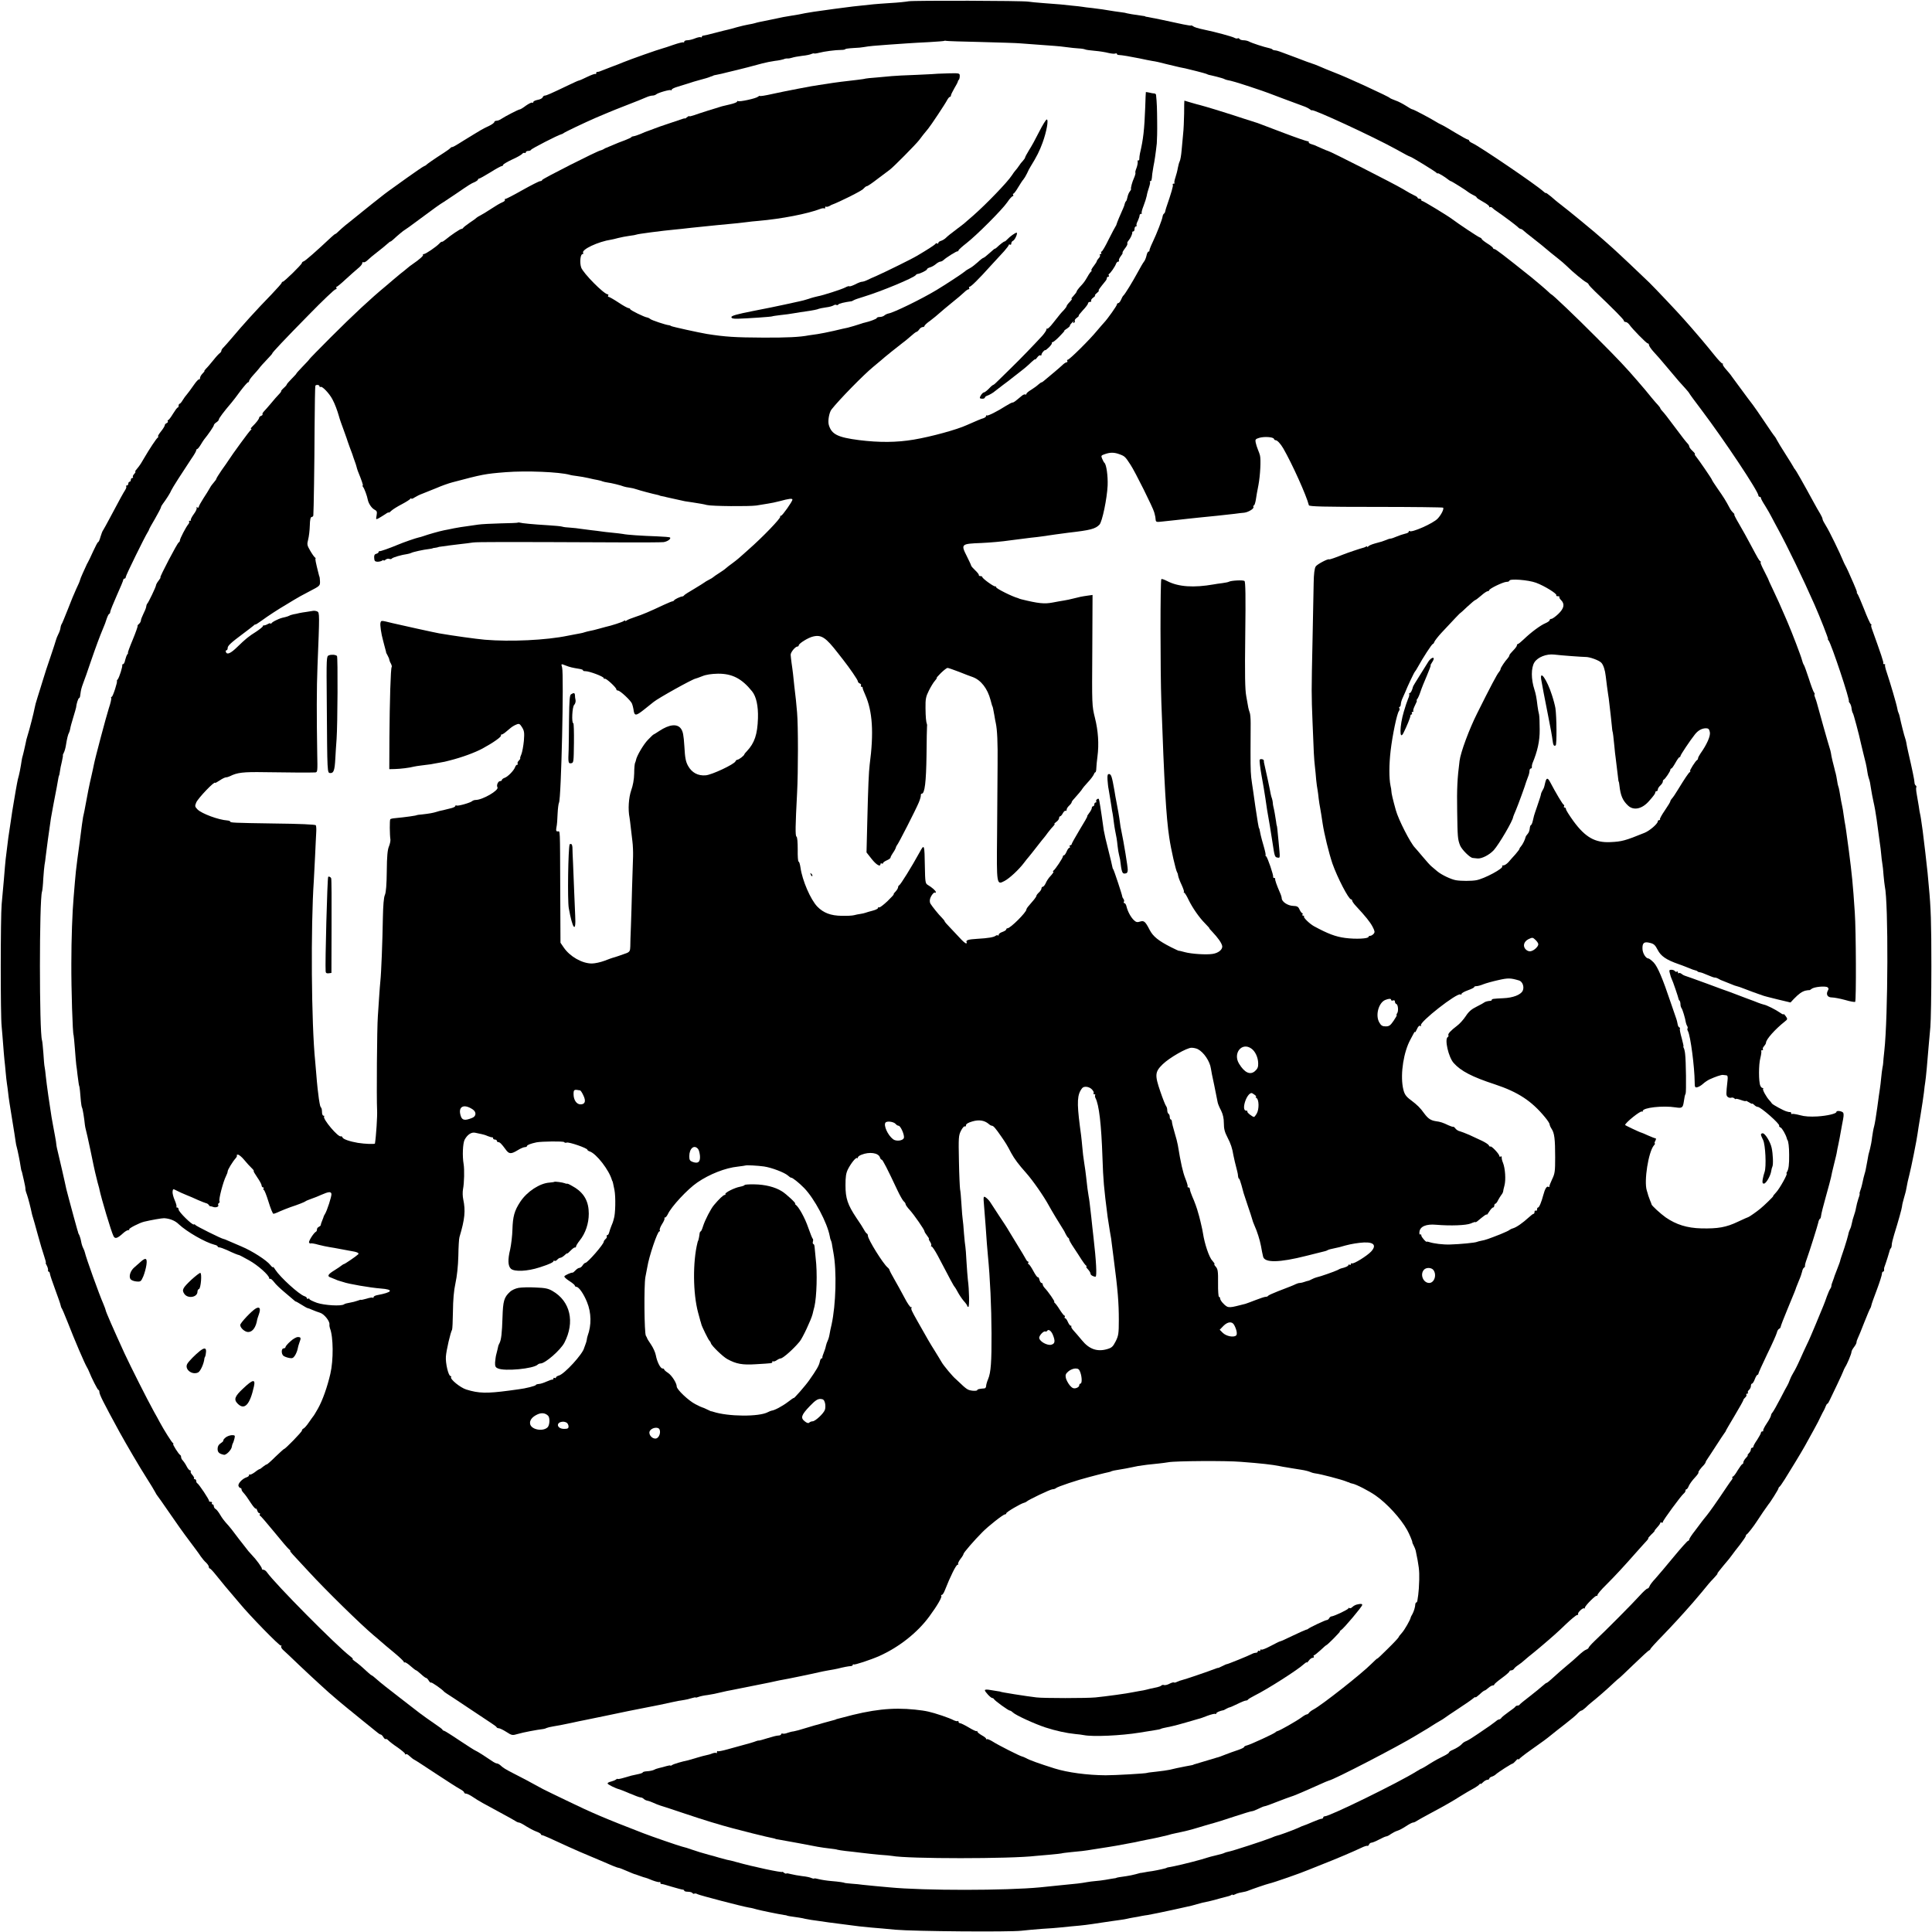 <?xml version="1.0" standalone="no"?>
<!DOCTYPE svg PUBLIC "-//W3C//DTD SVG 20010904//EN"
 "http://www.w3.org/TR/2001/REC-SVG-20010904/DTD/svg10.dtd">
<svg version="1.0" xmlns="http://www.w3.org/2000/svg"
 width="1536pt" height="1536pt" viewBox="0 0 1536 1536"
 preserveAspectRatio="xMidYMid meet">
<g transform="translate(0,1536) scale(0.1,-0.1)"
fill="#000000" stroke="none">
<path d="M7225 15350 c-22 -4 -87 -11 -145 -14 -58 -4 -118 -8 -135 -10 -141
-14 -188 -20 -315 -37 -160 -22 -193 -27 -230 -34 -36 -8 -59 -12 -110 -20
-58 -9 -60 -10 -155 -30 -44 -9 -88 -18 -98 -20 -10 -2 -26 -6 -35 -9 -9 -3
-33 -8 -52 -11 -19 -3 -60 -13 -90 -21 -30 -9 -64 -18 -74 -20 -10 -2 -55 -13
-100 -25 -45 -12 -87 -22 -93 -22 -7 0 -13 -4 -13 -9 0 -5 -4 -7 -9 -4 -5 3
-25 -1 -45 -9 -19 -8 -47 -15 -61 -15 -14 0 -25 -5 -25 -11 0 -5 -3 -8 -8 -6
-4 3 -39 -6 -77 -19 -39 -14 -77 -26 -85 -28 -39 -10 -259 -88 -315 -111 -16
-7 -59 -24 -95 -37 -36 -14 -74 -29 -85 -33 -11 -5 -23 -7 -27 -7 -5 1 -8 -3
-8 -10 0 -6 -2 -9 -6 -6 -3 3 -32 -7 -65 -23 -32 -16 -62 -29 -66 -29 -4 0
-38 -15 -77 -34 -148 -71 -183 -86 -195 -86 -6 0 -14 -6 -17 -14 -3 -8 -21
-17 -40 -20 -19 -4 -34 -11 -34 -17 0 -6 -4 -8 -9 -5 -5 3 -27 -8 -50 -24 -22
-17 -44 -30 -49 -30 -10 0 -118 -56 -146 -75 -11 -8 -28 -15 -38 -15 -10 0
-18 -5 -18 -10 0 -6 -19 -20 -42 -31 -24 -11 -52 -25 -63 -32 -11 -7 -38 -23
-60 -36 -22 -13 -56 -34 -75 -46 -73 -46 -90 -55 -96 -54 -4 0 -10 -3 -13 -8
-3 -4 -26 -21 -51 -37 -75 -48 -135 -90 -140 -96 -3 -4 -12 -9 -20 -12 -8 -3
-69 -45 -135 -92 -154 -110 -161 -115 -209 -153 -23 -18 -52 -41 -66 -52 -14
-11 -43 -35 -66 -53 -22 -18 -57 -46 -78 -63 -54 -42 -95 -76 -122 -102 -13
-13 -25 -23 -28 -23 -3 0 -18 -12 -34 -27 -117 -110 -206 -188 -218 -191 -8
-2 -14 -8 -14 -13 0 -11 -141 -149 -152 -149 -5 0 -8 -3 -8 -8 0 -4 -37 -46
-82 -93 -119 -122 -230 -245 -313 -344 -28 -33 -58 -67 -67 -76 -10 -9 -18
-21 -18 -27 0 -6 -6 -15 -12 -19 -7 -4 -31 -30 -53 -58 -22 -27 -48 -58 -58
-67 -9 -10 -15 -18 -12 -18 3 0 -4 -9 -15 -20 -11 -11 -20 -27 -20 -36 0 -8
-4 -13 -8 -10 -4 2 -23 -18 -42 -46 -19 -28 -43 -60 -53 -72 -10 -11 -26 -33
-35 -48 -9 -16 -20 -28 -24 -28 -4 0 -8 -7 -8 -15 0 -8 -3 -15 -7 -15 -5 0
-21 -23 -38 -50 -16 -27 -34 -50 -38 -50 -5 0 -6 -4 -3 -9 3 -5 -1 -11 -9 -15
-8 -3 -15 -10 -15 -17 0 -6 -14 -29 -31 -50 -17 -21 -27 -39 -22 -39 4 0 3 -4
-2 -8 -12 -8 -68 -93 -111 -167 -15 -27 -33 -55 -39 -62 -31 -38 -35 -43 -29
-43 4 0 0 -8 -9 -18 -10 -10 -14 -22 -10 -25 3 -4 1 -7 -5 -7 -7 0 -12 -7 -12
-15 0 -8 -4 -15 -10 -15 -5 0 -10 -7 -10 -15 0 -8 -5 -15 -12 -15 -6 0 -8 -3
-5 -7 4 -3 0 -16 -8 -29 -15 -23 -42 -72 -120 -219 -26 -49 -51 -94 -55 -100
-5 -5 -14 -29 -21 -52 -6 -24 -15 -43 -19 -43 -4 0 -21 -33 -39 -72 -18 -40
-37 -80 -42 -88 -5 -8 -12 -22 -15 -30 -4 -8 -15 -34 -26 -57 -11 -24 -21 -49
-22 -55 -1 -7 -14 -38 -29 -68 -14 -30 -45 -104 -68 -165 -24 -60 -45 -112
-48 -115 -3 -3 -8 -16 -10 -30 -1 -14 -10 -38 -18 -53 -8 -16 -16 -36 -18 -45
-2 -10 -22 -69 -43 -132 -22 -63 -50 -149 -62 -190 -13 -41 -31 -102 -42 -135
-11 -33 -21 -71 -23 -85 -5 -30 -41 -172 -56 -218 -6 -18 -13 -45 -15 -60 -5
-25 -21 -95 -28 -117 -1 -5 -6 -32 -10 -60 -4 -27 -12 -63 -16 -80 -5 -16 -12
-46 -15 -65 -4 -19 -13 -73 -21 -120 -16 -95 -19 -111 -30 -190 -4 -30 -8 -57
-9 -60 -1 -3 -5 -30 -9 -60 -7 -52 -11 -87 -21 -170 -2 -19 -9 -91 -14 -160
-6 -69 -14 -159 -18 -200 -9 -96 -10 -884 0 -970 3 -36 9 -101 12 -145 3 -44
8 -98 10 -120 3 -22 7 -67 10 -100 3 -33 7 -73 10 -90 3 -16 7 -51 10 -76 2
-26 16 -116 30 -200 14 -85 27 -167 29 -184 2 -16 6 -37 9 -45 6 -20 26 -117
31 -155 3 -16 5 -31 6 -32 3 -4 3 -3 20 -78 8 -33 13 -63 12 -67 -1 -4 4 -25
12 -45 11 -32 28 -98 40 -155 2 -7 5 -20 8 -28 3 -8 20 -69 38 -135 18 -66 41
-144 51 -172 10 -29 16 -53 13 -53 -3 0 1 -10 8 -22 7 -13 11 -29 10 -35 -2
-7 1 -13 5 -13 5 0 9 -8 10 -18 1 -9 20 -66 42 -125 22 -60 42 -116 43 -125 2
-9 5 -19 8 -22 3 -3 25 -54 49 -115 56 -144 133 -323 152 -355 5 -8 12 -22 15
-30 23 -58 70 -150 76 -150 4 0 8 -7 8 -16 0 -20 28 -77 160 -319 53 -96 161
-281 215 -365 30 -47 60 -96 67 -110 7 -14 15 -27 18 -30 3 -3 46 -63 95 -135
48 -71 120 -172 159 -223 39 -52 81 -108 92 -126 12 -17 31 -40 43 -50 11 -11
21 -25 21 -33 0 -7 4 -13 8 -13 5 0 27 -24 50 -53 50 -62 96 -118 138 -166 17
-20 39 -46 50 -59 80 -97 318 -341 327 -335 6 3 7 1 3 -5 -4 -6 3 -19 14 -29
12 -10 68 -63 125 -118 58 -55 130 -122 161 -150 30 -27 65 -59 77 -70 23 -21
127 -109 160 -135 11 -8 24 -19 31 -25 6 -5 45 -37 86 -70 76 -61 87 -70 114
-92 8 -7 19 -13 23 -13 5 0 14 -9 21 -21 7 -12 16 -18 19 -15 3 3 13 -2 22
-12 9 -9 42 -35 74 -56 31 -22 57 -44 57 -49 0 -6 3 -8 6 -4 4 3 12 1 20 -6
26 -23 40 -34 49 -38 6 -2 82 -52 170 -110 88 -58 175 -114 193 -123 17 -9 32
-21 32 -26 0 -6 7 -10 16 -10 8 0 34 -13 57 -29 41 -28 81 -50 237 -134 41
-22 84 -46 95 -53 11 -8 25 -14 32 -14 6 0 31 -13 55 -29 24 -15 60 -34 81
-42 20 -7 37 -17 37 -21 0 -4 4 -8 9 -8 9 0 72 -28 216 -95 39 -18 122 -54
185 -80 63 -27 134 -56 157 -67 24 -10 47 -18 52 -18 5 0 35 -12 67 -26 33
-14 59 -25 59 -24 0 1 14 -4 30 -10 42 -15 49 -17 55 -18 3 0 28 -9 56 -21 29
-11 55 -17 58 -14 3 4 6 1 6 -5 0 -7 3 -11 8 -10 4 1 41 -9 82 -22 41 -12 81
-23 88 -23 6 0 12 -4 12 -9 0 -4 13 -8 29 -8 17 0 33 -5 36 -10 4 -6 10 -8 15
-5 5 3 17 1 27 -5 18 -9 349 -96 408 -106 17 -2 44 -9 60 -14 28 -8 173 -38
220 -45 11 -1 20 -3 20 -4 0 -1 12 -4 26 -6 50 -7 104 -15 119 -20 8 -2 31 -6
50 -9 19 -3 82 -11 140 -20 58 -8 128 -17 155 -20 28 -4 66 -8 85 -11 19 -2
64 -7 100 -10 36 -3 121 -10 190 -17 148 -13 906 -19 1000 -8 36 4 110 11 165
15 55 3 116 8 135 10 19 2 64 6 100 10 94 8 124 12 235 29 55 8 120 18 145 21
25 3 52 8 60 10 8 2 31 7 50 10 19 3 49 8 65 12 17 3 39 7 50 8 17 3 144 28
195 40 8 2 49 11 90 20 41 8 89 20 106 26 30 9 51 14 104 25 14 3 49 12 79 21
29 8 59 16 65 17 6 1 17 5 24 9 6 5 12 6 12 2 0 -3 8 -1 19 4 10 6 33 13 52
16 19 3 43 9 54 14 27 11 146 52 165 56 34 7 260 86 315 110 17 7 71 29 120
48 95 37 234 96 299 127 22 11 43 17 47 15 4 -3 9 2 13 10 3 8 12 15 19 15 8
0 35 11 61 25 26 14 52 25 57 25 6 0 23 8 37 19 15 10 38 22 52 26 14 4 44 20
68 36 24 16 49 29 55 29 7 0 21 6 32 14 11 7 54 31 95 53 129 69 185 101 251
143 35 22 82 49 104 61 22 12 43 27 47 33 4 6 8 8 8 4 0 -5 9 1 20 12 11 11
27 20 35 20 8 0 15 4 15 9 0 5 9 13 20 16 11 3 26 12 32 18 18 17 127 87 134
86 3 0 14 10 25 22 10 12 19 18 19 13 0 -5 4 -4 8 1 4 6 43 37 87 68 113 80
124 88 166 122 20 17 72 57 114 90 43 33 87 70 98 83 11 12 24 22 29 22 5 0
19 10 32 22 13 13 34 32 48 43 42 33 127 107 174 152 24 23 44 40 44 39 0 -2
53 48 117 110 65 63 121 114 125 114 4 0 8 4 8 8 0 4 44 53 98 108 80 83 152
161 237 258 27 30 121 143 130 155 6 7 25 29 43 47 18 19 30 34 26 34 -3 0 19
28 48 63 30 34 60 72 68 84 8 11 36 49 63 82 26 34 47 65 47 70 0 5 3 11 8 13
7 3 57 67 77 99 18 29 90 134 95 139 12 12 80 120 79 126 0 4 3 10 8 13 5 3
24 31 43 61 18 30 56 91 83 135 27 44 62 103 77 130 15 28 46 84 69 125 23 41
49 91 57 110 9 19 21 42 26 50 4 8 11 23 14 32 4 10 9 18 13 18 3 0 12 15 20
33 8 17 33 70 56 117 23 47 44 95 48 105 4 11 11 27 16 35 16 23 51 107 51
122 0 7 9 24 20 38 11 14 20 31 20 38 0 7 4 20 9 30 5 9 29 67 52 127 24 61
46 112 49 115 3 3 6 13 8 22 1 9 21 65 44 125 22 59 40 116 40 126 0 9 4 17 9
17 5 0 9 6 8 13 -1 6 0 19 4 27 10 26 41 125 42 132 0 3 3 10 8 14 4 4 7 16 7
27 0 12 9 48 19 81 33 106 62 210 63 226 0 8 7 38 15 65 8 28 17 59 18 70 8
45 16 82 25 115 13 48 61 288 65 325 2 17 13 84 24 150 11 66 23 147 27 180 3
33 8 68 10 79 5 28 19 177 28 296 3 36 9 101 13 145 4 44 8 260 8 480 0 355
-4 468 -20 635 -2 25 -7 74 -10 110 -6 59 -29 260 -39 335 -11 78 -17 121 -21
135 -2 8 -7 35 -10 60 -4 25 -11 67 -16 94 -5 26 -7 52 -4 56 3 5 1 11 -4 15
-5 3 -10 13 -10 23 0 18 -19 109 -51 247 -6 28 -13 59 -14 70 -2 11 -6 27 -9
35 -7 17 -36 133 -43 169 -3 14 -7 28 -10 33 -3 5 -8 21 -10 36 -6 35 -58 210
-83 284 -11 31 -17 59 -14 62 4 3 0 6 -7 6 -7 0 -11 3 -7 6 5 5 -19 75 -88
267 -8 20 -11 37 -7 37 4 0 2 4 -4 8 -6 4 -30 57 -53 117 -24 61 -48 116 -53
123 -6 6 -8 12 -5 12 3 0 -8 30 -25 68 -16 37 -37 83 -45 102 -9 19 -20 42
-25 50 -4 8 -11 22 -14 30 -24 60 -113 243 -136 278 -15 24 -28 48 -28 55 0 7
-9 26 -19 43 -11 17 -35 60 -54 95 -81 149 -141 254 -147 259 -4 3 -9 12 -13
20 -4 8 -32 53 -62 100 -30 47 -60 96 -67 110 -7 14 -15 27 -18 30 -4 3 -40
55 -80 115 -41 61 -83 122 -94 136 -12 15 -30 39 -41 54 -11 15 -40 55 -65 88
-25 33 -52 70 -61 83 -8 13 -30 39 -47 58 -17 19 -28 37 -25 40 4 3 2 6 -4 6
-5 0 -34 30 -64 68 -50 63 -160 193 -183 218 -6 7 -33 38 -61 69 -39 45 -230
247 -272 288 -74 72 -247 235 -294 277 -34 30 -67 60 -73 65 -17 16 -128 110
-155 131 -13 11 -28 24 -35 29 -16 14 -159 129 -171 137 -5 4 -29 23 -52 44
-24 20 -43 33 -43 30 0 -4 -10 3 -22 14 -58 53 -500 353 -560 381 -16 7 -28
16 -28 21 0 4 -4 8 -9 8 -6 0 -51 25 -101 55 -50 31 -101 60 -113 65 -12 6
-29 14 -37 20 -41 26 -181 100 -189 100 -6 0 -29 13 -53 29 -24 15 -61 35 -83
42 -22 8 -42 17 -45 20 -5 6 -69 37 -205 100 -119 54 -171 77 -240 104 -38 15
-90 36 -114 47 -25 11 -52 21 -60 23 -9 2 -62 22 -119 44 -56 21 -106 40 -110
41 -4 1 -17 6 -30 11 -13 5 -29 9 -36 9 -7 0 -16 3 -20 7 -3 4 -14 8 -24 10
-39 8 -142 41 -164 54 -10 5 -29 9 -42 9 -14 0 -28 5 -31 10 -4 6 -10 8 -15 5
-5 -3 -17 -1 -27 5 -19 10 -150 46 -238 64 -53 11 -81 20 -92 29 -7 5 -13 7
-13 4 0 -2 -28 2 -62 9 -122 27 -263 56 -283 59 -11 1 -20 3 -20 5 0 1 -9 3
-20 4 -73 10 -119 18 -124 20 -3 2 -28 7 -56 10 -27 4 -61 8 -75 11 -39 7 -80
13 -145 21 -33 3 -69 8 -80 10 -11 2 -47 6 -80 9 -33 3 -76 8 -95 10 -19 2
-78 6 -130 10 -52 4 -108 9 -125 12 -48 8 -906 10 -950 3z m575 -324 c146 -4
288 -8 315 -11 88 -7 229 -17 270 -20 22 -1 65 -6 95 -10 30 -4 73 -9 96 -10
23 -1 45 -5 51 -8 5 -3 40 -8 77 -11 37 -3 86 -11 108 -17 22 -5 46 -8 54 -5
8 3 14 2 14 -3 0 -4 6 -8 13 -8 27 -1 96 -13 165 -27 40 -9 87 -18 105 -21 18
-2 68 -13 112 -25 44 -11 91 -22 105 -25 29 -5 42 -8 130 -30 36 -9 72 -19 80
-22 8 -4 17 -7 20 -8 3 0 30 -7 60 -14 30 -8 60 -16 65 -20 6 -3 15 -6 20 -7
38 -7 75 -18 185 -54 69 -23 134 -45 145 -50 21 -9 227 -85 281 -105 18 -6 39
-17 48 -24 9 -7 16 -11 16 -8 0 16 489 -210 670 -310 30 -16 66 -36 80 -44 14
-7 27 -14 30 -14 11 -1 205 -120 212 -130 4 -5 8 -7 8 -3 0 7 59 -29 87 -52 7
-5 14 -10 17 -10 6 0 126 -75 143 -90 7 -5 24 -15 38 -22 14 -6 25 -14 25 -18
0 -4 23 -19 50 -34 28 -15 50 -32 50 -38 0 -6 3 -9 6 -5 4 3 12 1 19 -6 7 -7
22 -19 35 -27 57 -39 150 -109 165 -123 9 -10 20 -17 25 -17 5 0 15 -6 22 -13
7 -7 38 -32 68 -55 59 -46 97 -77 145 -118 17 -14 46 -37 65 -52 19 -15 49
-40 66 -57 49 -49 135 -119 155 -129 10 -5 19 -13 19 -17 0 -4 23 -29 51 -56
148 -141 229 -223 229 -232 0 -6 6 -11 14 -11 8 0 21 -9 29 -20 25 -36 137
-150 147 -150 6 0 10 -6 10 -13 0 -7 16 -31 36 -53 20 -21 71 -79 112 -129 89
-106 100 -119 141 -163 17 -19 31 -36 31 -38 0 -3 44 -63 98 -134 181 -240
452 -647 452 -680 0 -5 5 -10 10 -10 6 0 10 -4 10 -10 0 -5 15 -33 34 -62 18
-29 42 -71 53 -93 11 -22 33 -62 48 -90 76 -139 200 -396 290 -600 45 -102
113 -275 108 -275 -3 0 -1 -6 5 -12 22 -28 173 -481 161 -484 -2 0 1 -7 8 -15
6 -8 13 -27 14 -44 2 -16 7 -32 10 -35 5 -4 51 -177 64 -240 2 -8 10 -42 18
-75 18 -69 27 -107 33 -150 2 -16 7 -39 11 -50 9 -26 12 -41 19 -90 3 -22 12
-67 19 -100 8 -33 19 -96 25 -140 15 -109 18 -133 25 -185 4 -25 9 -65 11 -90
2 -25 6 -58 9 -75 3 -16 8 -59 10 -95 3 -36 8 -75 10 -87 29 -131 26 -1039 -4
-1308 -5 -44 -9 -87 -9 -95 0 -8 -3 -26 -6 -40 -3 -14 -7 -50 -10 -80 -3 -30
-7 -68 -10 -85 -3 -16 -12 -84 -21 -150 -9 -66 -20 -133 -25 -150 -5 -16 -12
-55 -16 -85 -3 -30 -11 -73 -17 -95 -6 -22 -11 -42 -12 -45 -1 -3 -5 -25 -9
-50 -14 -76 -15 -81 -21 -100 -6 -18 -10 -38 -21 -87 -2 -12 -9 -34 -14 -48
-5 -14 -8 -25 -5 -25 2 0 -2 -18 -10 -39 -7 -22 -16 -55 -19 -74 -3 -19 -11
-47 -17 -63 -6 -16 -13 -42 -16 -59 -3 -16 -9 -38 -15 -48 -5 -10 -12 -30 -14
-44 -3 -14 -16 -59 -30 -102 -29 -85 -33 -98 -35 -109 -1 -4 -10 -29 -21 -57
-11 -27 -21 -54 -23 -60 -1 -5 -7 -23 -13 -38 -7 -16 -12 -34 -12 -41 0 -6 -4
-16 -8 -21 -5 -6 -17 -32 -27 -60 -9 -27 -23 -63 -30 -80 -7 -16 -34 -82 -60
-145 -26 -63 -57 -135 -70 -160 -12 -25 -37 -79 -55 -120 -18 -41 -41 -86 -50
-100 -9 -14 -23 -41 -30 -60 -7 -19 -16 -39 -20 -45 -4 -5 -29 -53 -56 -105
-27 -52 -55 -101 -61 -108 -7 -7 -13 -19 -13 -25 0 -7 -15 -36 -34 -64 -19
-28 -31 -54 -28 -57 3 -3 0 -6 -6 -6 -7 0 -12 -5 -12 -11 0 -6 -14 -31 -30
-56 -17 -24 -30 -48 -30 -54 0 -5 -4 -9 -10 -9 -5 0 -10 -6 -10 -14 0 -8 -7
-22 -16 -30 -8 -9 -13 -16 -9 -16 3 0 -3 -10 -15 -22 -11 -12 -20 -28 -20 -35
0 -7 -3 -13 -7 -13 -5 0 -21 -23 -38 -50 -16 -28 -33 -50 -39 -50 -5 0 -7 -3
-3 -6 3 -3 1 -11 -4 -18 -5 -6 -22 -29 -37 -52 -89 -133 -139 -203 -164 -234
-16 -19 -32 -40 -36 -45 -4 -6 -28 -38 -54 -72 -27 -34 -48 -66 -48 -72 0 -6
-4 -11 -9 -11 -5 0 -56 -57 -114 -127 -58 -71 -124 -148 -146 -173 -23 -24
-44 -52 -47 -62 -3 -10 -11 -18 -17 -18 -7 -1 -34 -26 -62 -57 -50 -56 -270
-278 -359 -361 -25 -24 -46 -48 -46 -52 0 -5 -9 -11 -19 -15 -11 -3 -39 -25
-63 -48 -25 -23 -63 -57 -86 -75 -41 -34 -67 -57 -129 -113 -17 -16 -34 -29
-38 -29 -3 0 -18 -11 -33 -25 -15 -14 -61 -51 -102 -83 -41 -31 -76 -60 -78
-64 -2 -5 -10 -8 -17 -8 -7 0 -15 -4 -17 -8 -1 -4 -25 -23 -53 -42 -27 -19
-54 -41 -58 -47 -4 -7 -13 -13 -18 -13 -6 0 -17 -6 -24 -13 -8 -6 -29 -22 -47
-35 -18 -12 -62 -43 -98 -67 -36 -25 -76 -50 -90 -56 -14 -5 -30 -15 -35 -22
-14 -16 -43 -35 -77 -50 -16 -6 -28 -15 -28 -20 0 -4 -19 -17 -42 -28 -24 -11
-72 -37 -107 -59 -34 -22 -65 -40 -67 -40 -3 0 -21 -10 -42 -23 -138 -87 -690
-357 -728 -357 -8 0 -14 -4 -14 -10 0 -5 -6 -10 -14 -10 -7 0 -40 -12 -72 -26
-33 -14 -61 -26 -64 -26 -3 0 -28 -10 -55 -23 -46 -20 -153 -59 -165 -60 -3 0
-24 -8 -45 -17 -49 -20 -312 -106 -340 -110 -11 -2 -24 -6 -30 -9 -5 -4 -35
-12 -65 -19 -30 -7 -64 -16 -75 -20 -32 -12 -199 -55 -260 -67 -48 -9 -60 -11
-60 -13 0 -3 -72 -19 -115 -26 -19 -2 -47 -7 -62 -10 -15 -3 -30 -5 -33 -5 -2
0 -19 -5 -37 -10 -18 -5 -51 -12 -73 -15 -48 -6 -80 -12 -80 -14 0 -1 -9 -3
-20 -4 -11 -2 -40 -6 -65 -11 -25 -4 -61 -9 -80 -10 -19 -2 -51 -5 -70 -9 -43
-8 -83 -13 -214 -25 -56 -6 -126 -13 -156 -16 -268 -26 -923 -27 -1200 0 -25
2 -74 7 -110 10 -36 3 -81 8 -100 10 -19 3 -60 7 -90 9 -30 3 -55 5 -55 6 0 3
-44 10 -106 15 -36 3 -80 10 -99 15 -18 5 -36 8 -38 5 -3 -2 -12 0 -21 4 -9 5
-41 12 -72 15 -31 4 -71 11 -90 16 -18 5 -35 8 -37 5 -3 -3 -11 0 -19 6 -7 6
-13 9 -13 7 0 -9 -238 42 -362 77 -36 10 -63 17 -78 19 -8 2 -35 9 -60 16 -42
13 -52 15 -82 23 -45 12 -108 31 -141 43 -20 8 -54 18 -75 23 -31 8 -240 80
-307 106 -303 117 -409 162 -615 262 -85 41 -168 81 -183 89 -109 60 -181 98
-237 126 -64 33 -77 41 -105 66 -7 6 -19 12 -25 12 -6 0 -23 8 -38 19 -54 37
-117 77 -132 83 -8 3 -66 40 -129 82 -62 42 -117 76 -121 76 -5 0 -10 3 -12 8
-1 4 -21 19 -43 34 -51 35 -123 86 -138 98 -7 5 -78 61 -159 123 -81 62 -163
127 -182 145 -20 18 -38 32 -40 32 -3 0 -16 10 -30 23 -63 58 -83 74 -106 90
-13 9 -21 17 -16 17 5 0 -4 10 -20 22 -114 88 -596 575 -661 667 -8 12 -21 21
-29 21 -8 0 -13 3 -12 8 3 8 -44 73 -82 112 -14 14 -35 39 -47 56 -13 16 -37
47 -54 69 -17 22 -43 56 -57 75 -15 19 -36 44 -48 56 -11 12 -31 39 -43 60
-13 22 -29 43 -37 47 -8 4 -14 15 -14 22 0 8 -5 15 -11 15 -5 0 -7 5 -4 10 3
6 -1 10 -9 10 -9 0 -15 3 -14 7 3 9 -82 136 -94 141 -4 2 -8 10 -8 18 0 8 -5
14 -12 14 -6 0 -9 3 -5 6 3 3 -3 15 -13 27 -11 11 -17 24 -14 29 3 4 1 8 -5 8
-6 0 -18 14 -27 32 -9 18 -23 38 -30 46 -8 7 -14 19 -14 27 0 7 -3 15 -7 17
-12 5 -64 88 -56 88 5 0 3 4 -3 8 -10 7 -70 102 -105 167 -9 17 -28 53 -44 80
-60 109 -184 356 -235 465 -91 199 -150 334 -150 344 0 3 -8 25 -18 49 -34 77
-139 370 -147 409 -2 9 -8 25 -14 36 -6 11 -13 34 -16 52 -3 18 -10 40 -14 49
-5 9 -10 19 -10 23 -1 4 -3 13 -6 20 -4 14 -50 180 -65 238 -5 19 -12 45 -15
57 -6 20 -9 35 -20 86 -9 40 -34 151 -50 217 -9 36 -17 72 -17 80 0 8 -5 38
-10 65 -16 84 -17 93 -28 153 -13 78 -40 266 -46 327 -2 28 -7 59 -9 71 -3 11
-7 61 -10 110 -4 49 -8 95 -11 103 -22 67 -22 1117 0 1182 3 8 8 53 10 102 3
48 8 97 10 110 3 12 7 45 10 72 5 46 27 206 41 300 4 22 13 72 20 110 8 39 19
99 26 135 13 78 17 95 19 95 1 0 4 14 6 30 2 17 9 53 16 80 6 28 10 50 8 50
-2 0 1 9 7 20 6 11 14 38 17 59 8 51 17 89 25 101 3 6 7 19 9 30 1 11 12 51
24 90 12 38 22 75 23 80 2 28 17 75 24 75 4 0 8 10 9 23 6 45 8 53 24 97 10
25 36 99 58 165 45 131 74 208 100 270 10 22 23 57 29 78 7 20 16 37 20 37 4
0 7 8 8 18 1 9 25 68 52 129 28 62 51 117 51 123 0 5 5 10 10 10 6 0 10 6 10
13 0 12 152 322 175 357 5 8 10 17 10 20 0 3 21 42 48 87 26 45 47 86 47 91 0
4 7 17 15 27 25 33 61 89 67 107 7 17 93 151 159 250 22 31 39 61 39 67 0 6 4
11 8 11 4 0 16 15 27 33 10 17 23 37 27 42 36 44 78 106 78 114 0 6 9 16 20
23 11 7 20 17 20 23 0 9 39 62 100 133 11 13 43 54 71 93 29 38 56 69 60 69 5
0 9 5 9 10 0 6 14 26 32 46 18 19 39 44 48 55 8 12 36 43 62 70 26 27 45 49
43 49 -7 0 94 108 290 307 109 112 205 203 213 203 7 0 10 5 7 10 -3 6 -3 10
2 10 4 0 37 27 73 61 36 33 80 72 97 86 18 14 33 32 33 40 0 8 4 11 10 8 5 -3
20 4 33 17 13 13 48 42 78 65 30 23 64 51 76 62 12 12 25 21 28 21 3 0 13 8
24 18 27 26 83 72 86 72 2 0 57 39 122 88 117 87 160 118 192 137 9 6 49 33
90 60 117 80 125 85 154 97 15 7 27 16 27 20 0 4 4 8 9 8 5 0 46 23 90 50 44
28 85 50 91 50 5 0 10 4 10 9 0 5 32 24 70 42 39 17 75 38 81 45 6 8 15 11 20
8 5 -3 9 0 9 5 0 6 9 11 19 11 11 0 21 4 23 9 3 9 214 117 239 123 8 2 16 6
19 9 6 7 168 84 260 124 36 15 79 33 95 40 17 8 84 34 150 60 66 25 134 53
152 61 17 8 40 14 50 14 10 0 23 4 29 9 13 13 111 41 118 34 3 -4 6 -2 6 4 0
5 19 15 43 22 23 7 62 19 87 27 25 9 70 22 100 30 30 8 62 17 70 21 8 3 18 7
23 8 4 2 8 3 10 5 1 1 11 3 22 5 11 2 30 6 43 9 12 3 30 8 40 10 103 24 246
61 283 72 26 7 71 16 100 20 30 3 61 10 69 13 8 4 22 7 30 6 8 -1 25 2 37 6
11 4 47 11 80 15 32 3 65 10 74 15 9 4 18 6 21 4 2 -2 20 0 39 5 41 11 131 23
177 23 17 0 32 3 32 6 0 3 28 7 63 9 34 1 73 5 87 8 37 7 94 12 195 19 50 3
115 8 145 10 30 2 109 7 175 10 66 4 121 8 123 10 2 2 9 2 15 0 7 -2 131 -6
277 -9z"/>
<path d="M7457 14774 c-1 -1 -76 -5 -167 -9 -91 -3 -181 -8 -200 -10 -19 -2
-73 -7 -120 -11 -47 -3 -87 -8 -90 -9 -3 -2 -33 -6 -65 -10 -69 -7 -194 -23
-245 -32 -19 -3 -46 -7 -60 -9 -37 -4 -281 -51 -365 -70 -62 -14 -105 -21
-105 -16 0 2 -6 -1 -14 -7 -16 -14 -146 -42 -158 -35 -4 3 -8 1 -8 -4 0 -5
-26 -15 -57 -22 -32 -8 -60 -14 -63 -15 -29 -8 -194 -60 -222 -71 -21 -7 -38
-11 -38 -8 0 4 -7 0 -17 -7 -9 -8 -17 -13 -17 -11 -1 2 -8 1 -16 -2 -8 -3 -58
-19 -110 -37 -52 -17 -106 -36 -120 -42 -14 -6 -28 -11 -32 -12 -5 -2 -10 -4
-13 -5 -3 -1 -8 -3 -12 -4 -5 -1 -26 -10 -48 -20 -22 -9 -48 -18 -57 -19 -10
-1 -18 -4 -18 -7 0 -3 -24 -14 -52 -25 -29 -10 -73 -28 -98 -39 -25 -11 -47
-20 -50 -21 -3 0 -12 -5 -20 -10 -8 -5 -20 -10 -26 -11 -25 -4 -464 -226 -464
-235 0 -5 -7 -9 -15 -9 -9 0 -73 -33 -143 -72 -70 -40 -131 -71 -135 -70 -5 1
-6 -2 -3 -7 3 -5 -6 -14 -22 -20 -15 -6 -54 -29 -87 -51 -33 -22 -71 -45 -85
-52 -14 -7 -27 -15 -30 -18 -3 -4 -27 -22 -55 -40 -27 -19 -51 -37 -53 -42 -2
-4 -8 -8 -14 -8 -10 0 -84 -50 -126 -85 -13 -11 -26 -19 -29 -17 -2 2 -12 -5
-21 -15 -25 -26 -108 -83 -123 -83 -7 0 -9 -3 -6 -6 6 -6 -30 -38 -83 -74 -12
-8 -32 -23 -43 -33 -12 -10 -37 -31 -56 -45 -18 -15 -43 -36 -56 -47 -12 -11
-40 -34 -61 -52 -115 -95 -255 -225 -436 -406 -92 -92 -168 -170 -168 -172 0
-2 -24 -29 -54 -59 -30 -31 -52 -56 -50 -56 2 0 -14 -18 -36 -40 -22 -22 -40
-43 -40 -46 0 -4 -11 -17 -26 -30 -14 -13 -22 -24 -19 -24 3 0 -4 -11 -17 -24
-13 -13 -41 -45 -63 -72 -22 -26 -47 -55 -57 -65 -9 -9 -14 -20 -11 -23 3 -3
-2 -8 -11 -12 -9 -3 -16 -10 -16 -15 0 -10 -24 -41 -54 -70 -11 -11 -16 -19
-10 -19 5 0 4 -4 -2 -8 -10 -6 -148 -195 -179 -244 -5 -8 -29 -43 -53 -76 -23
-34 -42 -64 -42 -68 0 -4 -9 -17 -19 -28 -11 -12 -26 -32 -33 -46 -8 -14 -30
-51 -51 -82 -20 -31 -37 -62 -37 -68 0 -6 -5 -8 -12 -4 -6 4 -8 3 -5 -3 4 -6
-6 -29 -23 -51 -16 -22 -26 -43 -23 -46 4 -3 0 -6 -7 -6 -7 0 -10 -3 -7 -7 4
-3 1 -13 -7 -22 -18 -22 -66 -113 -66 -128 0 -6 -4 -13 -9 -15 -11 -4 -154
-278 -146 -278 4 0 -3 -12 -14 -26 -12 -15 -21 -32 -21 -38 0 -11 -60 -137
-70 -146 -3 -3 -7 -14 -8 -25 -2 -11 -12 -36 -23 -57 -10 -20 -19 -44 -19 -51
0 -8 -7 -20 -15 -27 -9 -7 -14 -15 -11 -17 2 -2 -15 -51 -39 -109 -24 -57 -41
-104 -38 -104 3 0 1 -6 -5 -12 -5 -7 -13 -28 -17 -45 -3 -18 -11 -33 -16 -33
-5 0 -8 -3 -7 -7 3 -14 -24 -98 -35 -112 -7 -8 -10 -15 -8 -15 8 -2 -32 -126
-41 -126 -5 0 -7 -4 -4 -9 3 -4 -5 -41 -19 -82 -22 -70 -109 -396 -119 -449
-2 -14 -12 -55 -20 -92 -14 -58 -33 -152 -50 -248 -2 -14 -7 -36 -10 -50 -4
-14 -8 -38 -10 -55 -3 -16 -7 -49 -10 -72 -3 -24 -8 -62 -11 -85 -3 -24 -12
-90 -20 -148 -8 -58 -17 -141 -20 -185 -4 -44 -8 -99 -10 -121 -10 -111 -18
-330 -18 -524 -1 -202 10 -558 18 -570 1 -3 6 -50 10 -105 4 -55 9 -113 11
-130 3 -16 7 -52 10 -80 7 -56 12 -90 14 -90 2 0 9 -62 13 -121 2 -22 6 -45 9
-50 5 -8 17 -80 23 -139 1 -11 5 -27 7 -35 3 -8 20 -85 38 -170 17 -85 34
-162 36 -170 17 -70 26 -107 30 -118 2 -7 4 -14 4 -17 15 -72 94 -337 112
-372 12 -25 31 -19 77 23 14 13 32 24 40 24 8 0 11 3 8 6 -7 7 81 52 118 61
53 13 145 29 160 28 46 -3 88 -20 116 -48 64 -60 210 -144 284 -163 14 -3 25
-9 25 -13 0 -4 6 -8 14 -8 7 0 35 -10 62 -22 50 -24 85 -38 94 -39 3 0 39 -19
80 -42 69 -38 160 -119 160 -142 0 -5 3 -7 8 -5 4 3 18 -9 31 -26 13 -18 49
-52 79 -77 29 -25 62 -53 73 -62 10 -10 20 -17 22 -16 1 1 21 -11 44 -25 24
-15 45 -27 49 -27 3 0 20 -6 37 -14 18 -8 46 -18 62 -23 32 -10 77 -66 74 -92
-1 -9 1 -23 4 -31 27 -67 29 -252 3 -363 -24 -104 -62 -211 -98 -275 -18 -31
-34 -59 -38 -62 -3 -3 -18 -25 -35 -49 -16 -24 -35 -45 -42 -48 -7 -3 -13 -10
-13 -17 0 -10 -132 -146 -142 -146 -3 0 -33 -28 -69 -62 -35 -35 -66 -62 -69
-61 -3 1 -15 -7 -28 -17 -12 -11 -25 -20 -29 -20 -3 0 -21 -11 -38 -25 -18
-13 -35 -21 -39 -18 -3 4 -6 1 -6 -5 0 -6 -9 -14 -20 -17 -34 -11 -71 -51 -64
-69 3 -9 10 -16 15 -16 5 0 9 -5 9 -11 0 -6 6 -17 13 -24 21 -24 31 -38 63
-87 17 -26 34 -45 37 -42 3 3 8 -4 12 -15 3 -12 11 -21 16 -21 6 0 8 -4 5 -9
-4 -5 -2 -11 3 -13 5 -1 54 -59 111 -128 56 -69 109 -131 118 -138 9 -6 13
-12 9 -12 -3 0 6 -13 21 -29 15 -16 72 -77 127 -137 135 -147 415 -421 515
-505 14 -11 39 -33 55 -47 17 -15 65 -56 108 -91 42 -35 77 -68 77 -73 0 -5 3
-7 8 -4 4 2 25 -11 46 -30 21 -19 41 -34 45 -34 3 0 20 -14 38 -30 18 -17 36
-30 40 -30 5 0 14 -9 21 -21 7 -12 16 -19 19 -16 4 5 89 -54 103 -72 3 -3 13
-10 22 -16 9 -5 84 -55 165 -109 81 -54 166 -111 188 -125 22 -14 42 -29 43
-33 2 -5 10 -8 17 -8 8 0 35 -13 60 -29 45 -29 48 -29 93 -16 40 12 150 33
202 39 9 1 20 5 25 8 6 3 30 9 55 13 50 8 47 8 145 28 39 9 84 18 100 21 17 3
95 19 175 36 121 26 210 44 425 86 19 4 30 6 88 19 38 9 81 17 107 20 14 2 40
8 58 14 17 5 32 8 32 6 0 -3 10 -1 23 4 12 5 45 12 72 15 28 4 75 13 105 21
30 7 69 16 85 18 17 3 86 17 155 31 69 14 136 27 150 30 14 3 36 8 50 11 14 3
36 8 50 10 28 4 264 53 295 61 11 3 43 9 70 14 28 4 61 11 75 14 47 12 85 19
103 20 9 0 17 5 17 10 0 5 3 7 6 3 6 -6 136 37 204 67 158 71 304 186 399 316
62 84 103 155 94 163 -3 4 -2 7 4 7 6 0 16 15 23 33 47 119 91 207 103 207 6
0 8 3 4 6 -3 4 5 21 18 39 14 17 25 36 25 41 0 9 84 107 150 173 47 48 165
141 179 141 6 0 11 4 11 9 0 10 115 77 140 83 8 2 17 6 20 9 11 13 191 99 208
99 10 0 22 4 27 9 13 12 173 65 260 87 6 1 38 10 72 19 35 9 72 18 83 20 11 2
24 6 28 9 4 2 26 7 48 10 22 4 51 9 64 11 14 3 36 7 50 10 14 3 36 7 49 10 28
5 108 15 166 20 22 2 56 7 75 10 52 10 461 13 575 3 159 -12 249 -22 308 -34
16 -3 38 -8 50 -9 12 -2 33 -6 47 -8 14 -2 48 -8 75 -12 28 -4 58 -12 67 -16
10 -5 30 -11 45 -13 43 -5 205 -48 243 -63 8 -4 18 -7 23 -8 4 -2 8 -3 10 -5
1 -1 9 -3 18 -5 30 -5 134 -59 184 -94 92 -64 201 -183 252 -275 16 -28 42
-90 41 -96 -1 -3 4 -15 11 -28 7 -13 14 -31 16 -40 25 -119 30 -159 28 -232
-1 -47 -5 -101 -8 -120 -3 -19 -6 -41 -7 -47 -1 -7 -4 -13 -8 -13 -4 0 -7 -6
-8 -12 -1 -25 -11 -57 -23 -80 -8 -13 -14 -25 -14 -28 -2 -17 -49 -99 -70
-122 -14 -15 -25 -30 -25 -33 0 -4 -38 -45 -85 -91 -47 -47 -85 -83 -85 -80 0
3 -21 -16 -47 -42 -78 -79 -396 -329 -461 -363 -15 -8 -31 -20 -35 -26 -4 -7
-13 -13 -18 -13 -6 0 -25 -11 -42 -24 -36 -27 -176 -107 -192 -109 -5 -1 -12
-5 -15 -9 -8 -10 -195 -96 -225 -104 -14 -3 -25 -9 -25 -14 0 -4 -21 -14 -47
-23 -27 -9 -73 -25 -103 -37 -30 -12 -57 -22 -60 -22 -3 0 -9 -2 -15 -4 -18
-5 -160 -48 -167 -50 -5 -1 -9 -2 -10 -4 -3 -2 -17 -5 -63 -13 -56 -11 -90
-18 -125 -27 -19 -4 -66 -11 -105 -15 -38 -4 -72 -8 -75 -10 -8 -5 -254 -19
-330 -19 -147 1 -302 22 -405 54 -124 39 -202 67 -229 83 -12 6 -26 12 -32 13
-16 3 -187 89 -232 118 -22 14 -43 22 -46 19 -3 -4 -6 -2 -6 3 0 5 -16 18 -35
28 -19 11 -35 24 -35 29 0 6 -3 8 -6 4 -3 -3 -31 10 -62 29 -32 19 -63 34 -69
34 -7 0 -13 5 -13 12 0 6 -3 9 -6 5 -4 -3 -18 0 -33 7 -14 8 -55 24 -91 36
-98 32 -123 38 -215 48 -184 19 -342 1 -580 -64 -11 -3 -27 -7 -35 -9 -8 -2
-15 -4 -15 -5 0 -1 -7 -3 -15 -5 -39 -10 -57 -15 -88 -24 -18 -5 -34 -10 -37
-11 -10 -2 -32 -8 -101 -29 -40 -13 -82 -24 -95 -26 -13 -1 -35 -7 -49 -12
-14 -6 -31 -8 -37 -6 -7 3 -13 0 -13 -5 0 -5 -10 -10 -22 -10 -13 0 -51 -10
-86 -21 -35 -11 -66 -20 -70 -19 -4 1 -14 -2 -22 -5 -13 -6 -71 -23 -140 -41
-8 -2 -47 -13 -87 -24 -39 -11 -74 -18 -77 -14 -3 3 -6 -1 -6 -8 0 -7 -3 -11
-6 -7 -3 3 -17 2 -30 -3 -14 -6 -35 -12 -47 -14 -12 -2 -49 -12 -82 -22 -33
-10 -62 -18 -65 -19 -46 -9 -118 -30 -127 -38 -7 -5 -13 -7 -13 -4 0 3 -15 1
-32 -4 -18 -6 -44 -12 -57 -15 -13 -3 -32 -9 -42 -15 -11 -5 -35 -10 -54 -11
-19 -1 -35 -5 -35 -9 0 -4 -17 -10 -37 -14 -56 -12 -54 -11 -110 -28 -29 -9
-53 -13 -53 -10 0 3 -6 1 -12 -4 -7 -6 -25 -13 -40 -17 -16 -3 -28 -10 -28
-15 0 -8 65 -40 95 -47 6 -1 42 -16 82 -33 40 -17 78 -31 85 -31 8 0 19 -5 26
-12 6 -6 20 -13 29 -14 9 -2 26 -7 38 -13 19 -9 54 -23 65 -26 3 0 91 -29 195
-64 157 -53 277 -89 375 -115 126 -33 213 -55 270 -68 64 -14 75 -16 75 -18 0
-1 11 -3 25 -5 14 -2 84 -15 155 -28 149 -29 181 -35 250 -43 28 -3 56 -7 63
-10 8 -2 37 -7 65 -10 29 -3 84 -9 122 -14 39 -5 106 -12 149 -16 44 -3 88 -7
98 -9 124 -24 945 -24 1143 0 17 2 68 6 115 10 47 4 87 9 90 10 3 2 37 6 75
10 62 5 120 12 165 20 19 3 83 13 134 21 21 3 48 8 60 10 11 2 48 9 81 15 33
6 65 12 70 13 16 4 78 17 95 20 46 8 139 29 165 36 17 5 41 12 55 14 86 18
123 27 185 46 39 12 75 22 80 24 63 17 119 34 217 67 64 21 123 39 130 39 8 0
31 9 53 20 22 11 44 20 50 20 5 0 51 16 100 36 50 19 97 37 105 39 8 2 38 13
65 25 56 24 62 26 160 70 39 18 75 33 80 34 38 6 553 273 690 357 17 10 46 28
65 39 19 11 49 29 65 40 17 11 43 27 59 36 16 9 34 20 40 25 6 5 56 39 111 75
55 36 108 73 118 82 9 8 17 12 17 8 0 -4 15 7 33 23 17 17 36 31 40 31 4 0 17
9 29 20 12 11 28 20 35 20 7 0 13 3 13 8 0 4 27 27 60 51 33 24 60 48 60 52 0
5 7 9 15 9 7 0 18 6 22 13 4 7 19 20 33 29 14 9 37 27 51 40 15 13 43 37 64
53 20 17 46 38 58 48 98 83 141 121 206 184 42 40 82 73 89 73 7 0 11 4 8 8
-6 11 40 53 48 45 3 -4 6 -1 6 5 0 15 87 102 94 95 3 -4 6 -1 6 6 0 7 30 43
68 80 72 72 139 144 242 261 36 40 73 82 83 92 9 10 14 18 11 18 -4 0 7 13 24
30 18 16 29 30 27 30 -3 0 6 12 20 27 14 15 25 31 25 36 0 4 5 5 10 2 6 -3 10
-1 10 5 0 12 144 208 166 226 8 6 14 16 14 23 0 6 3 11 8 11 4 0 13 12 19 28
7 15 28 44 47 64 19 20 32 39 29 41 -4 5 15 31 45 62 6 8 12 16 12 20 0 3 8
18 19 33 10 15 42 63 70 107 28 44 56 85 61 92 6 7 10 14 10 16 0 3 32 57 70
121 39 65 70 121 70 125 0 5 7 14 15 21 8 7 12 16 9 21 -3 5 0 9 6 9 6 0 9 4
6 9 -3 5 1 14 9 21 8 7 15 21 15 31 0 11 4 19 9 19 5 0 15 16 22 35 7 19 17
35 21 35 4 0 8 4 8 10 0 5 31 74 69 153 39 79 73 156 77 171 3 15 12 30 19 32
6 3 12 10 12 17 1 7 24 68 53 137 59 143 67 162 69 172 1 4 11 29 22 55 12 27
23 59 26 73 2 13 9 27 14 31 6 3 10 9 9 13 -2 5 3 26 14 56 22 61 86 264 91
288 3 17 10 32 14 32 3 0 8 11 9 25 1 13 18 82 38 152 20 70 38 139 41 153 2
14 13 61 24 105 11 44 22 89 23 100 2 11 6 34 10 50 8 39 15 73 21 110 3 17 8
41 10 55 13 65 14 76 10 91 -5 15 -55 23 -55 9 0 -14 -73 -31 -151 -36 -58 -3
-101 -1 -139 10 -30 8 -58 12 -62 10 -5 -3 -8 0 -8 5 0 6 -3 10 -7 10 -5 -1
-11 0 -15 1 -5 1 -11 3 -15 4 -23 6 -109 53 -116 63 -4 7 -13 18 -20 25 -23
24 -57 85 -50 91 3 4 2 7 -4 7 -6 0 -14 8 -18 18 -14 31 -14 169 0 220 7 28
10 53 7 56 -3 3 0 6 7 6 7 0 10 4 6 9 -3 5 2 16 10 24 8 9 15 21 15 27 0 26
72 107 149 168 23 18 24 20 8 43 -10 13 -17 20 -17 16 0 -5 -12 0 -27 11 -36
25 -107 61 -130 65 -10 2 -29 9 -43 14 -14 6 -56 22 -95 36 -38 14 -83 31
-100 38 -16 6 -34 13 -40 15 -5 1 -84 30 -175 64 -91 33 -170 62 -176 63 -7 2
-18 8 -26 15 -8 6 -18 9 -21 5 -4 -3 -7 -1 -7 6 0 7 -4 10 -9 6 -5 -3 -12 -1
-16 5 -3 5 -15 10 -27 10 -16 0 -19 -4 -14 -22 4 -13 8 -27 9 -33 2 -5 5 -14
8 -20 7 -11 53 -147 54 -157 0 -3 3 -10 8 -14 4 -4 7 -17 7 -29 0 -11 4 -25 9
-31 7 -8 29 -80 34 -114 2 -8 6 -21 11 -28 4 -7 5 -16 2 -19 -3 -3 -1 -13 4
-22 20 -38 52 -284 53 -403 0 -41 3 -46 20 -42 11 2 32 14 46 27 14 13 37 28
51 35 48 22 95 38 108 36 6 -1 18 -2 26 -3 11 -1 14 -11 10 -43 -12 -109 -12
-117 2 -129 7 -6 20 -9 28 -6 7 3 19 0 25 -6 6 -6 11 -8 11 -4 0 3 18 0 40 -8
22 -8 40 -12 40 -8 0 3 11 -2 25 -11 14 -9 25 -14 25 -11 0 4 7 -1 16 -9 8 -9
21 -16 28 -16 24 0 179 -137 171 -150 -3 -4 2 -11 11 -14 12 -5 42 -57 50 -88
1 -5 2 -9 4 -10 8 -11 14 -55 14 -118 1 -78 -4 -116 -17 -137 -5 -7 -6 -13 -3
-13 11 0 -55 -119 -83 -149 -16 -17 -27 -31 -24 -31 5 0 -74 -77 -103 -100
-29 -24 -88 -65 -94 -66 -3 0 -40 -17 -83 -37 -94 -45 -160 -56 -292 -53 -113
3 -199 30 -282 87 -41 29 -113 95 -113 104 0 2 -5 16 -12 32 -6 15 -12 33 -14
38 -1 6 -7 24 -12 41 -23 76 13 304 56 357 9 9 12 17 8 17 -4 0 -2 9 4 20 6
11 7 20 2 20 -5 0 -31 10 -58 22 -27 12 -51 23 -54 23 -10 1 -130 58 -130 61
0 17 124 117 134 107 3 -4 6 -2 6 4 0 27 160 45 262 29 50 -8 57 -3 64 42 6
42 9 56 15 67 6 12 3 263 -4 316 -2 20 -7 41 -11 48 -4 6 -5 11 -2 11 2 0 -4
30 -14 66 -11 37 -17 70 -15 75 3 4 1 9 -4 11 -6 1 -12 14 -14 28 -2 14 -7 32
-10 40 -3 8 -22 65 -43 125 -65 194 -105 289 -137 323 -17 17 -36 32 -42 32
-20 0 -46 41 -47 76 -2 48 13 60 59 48 31 -7 42 -17 62 -56 25 -49 68 -79 166
-113 28 -10 65 -24 84 -32 18 -8 40 -16 47 -17 7 -1 17 -5 20 -9 4 -4 13 -7
19 -7 7 0 34 -10 61 -22 27 -12 53 -21 57 -20 4 1 18 -3 30 -10 12 -7 24 -13
27 -13 5 -2 53 -21 80 -32 8 -3 17 -7 20 -8 24 -6 59 -18 75 -25 22 -9 117
-44 125 -46 3 0 12 -4 20 -7 8 -4 62 -18 120 -32 l105 -25 26 28 c42 43 64 58
92 66 15 3 28 5 30 4 2 -2 11 3 19 10 19 16 108 25 127 13 9 -6 11 -14 3 -26
-17 -31 -3 -55 32 -55 17 0 65 -9 105 -20 40 -12 76 -18 80 -15 9 10 7 570 -3
710 -15 229 -23 304 -47 490 -21 158 -26 194 -34 235 -2 14 -6 41 -9 60 -2 19
-7 46 -10 60 -6 24 -10 50 -22 120 -3 19 -8 38 -10 41 -2 4 -6 24 -9 45 -4 22
-8 47 -11 56 -3 9 -7 25 -9 35 -3 10 -9 38 -16 63 -6 25 -12 54 -13 65 -2 11
-6 27 -9 35 -6 16 -96 334 -102 360 -2 8 -8 27 -14 43 -6 15 -8 27 -5 27 4 0
2 6 -3 13 -6 6 -25 57 -42 111 -18 55 -36 105 -40 110 -5 6 -11 24 -15 39 -6
27 -82 225 -112 294 -8 18 -20 48 -28 65 -26 61 -58 133 -94 208 -20 41 -36
77 -36 80 -1 3 -16 33 -34 68 -18 34 -29 62 -25 62 5 0 4 4 -2 8 -11 8 -15 15
-78 133 -24 46 -65 119 -90 162 -25 42 -43 77 -39 77 4 0 0 6 -8 13 -8 7 -21
23 -28 37 -30 57 -50 89 -95 153 -26 37 -47 70 -47 73 0 6 -107 162 -128 187
-8 9 -11 17 -7 17 4 0 -4 11 -19 25 -14 13 -26 29 -26 35 0 6 -7 19 -16 27 -9
9 -48 59 -87 112 -77 103 -95 126 -114 146 -7 8 -13 16 -13 19 0 3 -8 14 -17
24 -10 10 -34 38 -53 61 -19 24 -42 51 -50 61 -8 9 -35 41 -60 70 -94 109
-150 169 -330 349 -164 165 -349 341 -357 341 -2 0 -11 8 -21 18 -24 23 -92
80 -133 114 -225 180 -288 228 -298 228 -6 0 -11 4 -11 8 0 4 -20 21 -45 36
-25 16 -45 32 -45 36 0 4 -8 10 -17 13 -14 5 -165 105 -218 145 -40 30 -232
146 -237 144 -5 -1 -8 3 -8 8 0 6 -7 10 -15 10 -8 0 -15 4 -15 8 0 4 -12 13
-27 19 -16 7 -57 30 -93 52 -61 37 -580 301 -592 301 -3 0 -27 10 -54 22 -27
12 -51 23 -54 24 -3 1 -15 5 -27 9 -13 4 -21 11 -18 14 2 4 -2 8 -9 8 -8 0
-92 29 -187 65 -217 82 -212 81 -224 84 -5 1 -50 16 -100 32 -94 32 -319 101
-346 107 -8 2 -40 10 -69 19 -30 9 -54 16 -54 16 -1 0 -2 -46 -2 -103 -1 -56
-4 -129 -8 -162 -3 -33 -9 -91 -12 -130 -3 -38 -10 -78 -15 -87 -5 -9 -11 -33
-15 -53 -3 -20 -12 -54 -19 -75 -7 -21 -11 -41 -8 -44 4 -3 1 -6 -6 -6 -7 0
-10 -4 -7 -9 5 -7 -12 -65 -52 -181 -3 -8 -6 -21 -8 -29 -1 -8 -6 -17 -11 -20
-4 -3 -9 -13 -10 -21 -2 -23 -47 -138 -79 -205 -16 -33 -27 -63 -26 -67 1 -5
-2 -8 -7 -8 -5 0 -13 -15 -16 -32 -4 -18 -13 -40 -20 -48 -7 -8 -29 -46 -50
-85 -40 -74 -103 -177 -114 -185 -4 -3 -12 -17 -18 -32 -7 -16 -17 -28 -23
-28 -5 0 -10 -4 -10 -10 0 -10 -75 -116 -101 -143 -8 -8 -34 -39 -59 -68 -59
-72 -218 -229 -231 -229 -6 0 -7 -4 -4 -10 3 -5 1 -10 -4 -10 -6 0 -19 -8 -29
-17 -10 -10 -40 -36 -66 -58 -27 -22 -60 -50 -74 -62 -14 -13 -28 -23 -32 -23
-3 0 -15 -8 -26 -18 -10 -10 -36 -28 -56 -41 -21 -12 -38 -27 -38 -32 0 -6 -4
-8 -9 -5 -4 3 -18 -2 -29 -12 -55 -46 -63 -52 -72 -52 -6 0 -29 -12 -53 -27
-67 -43 -145 -82 -151 -76 -3 4 -6 2 -6 -4 0 -6 -10 -14 -22 -18 -13 -4 -25
-8 -28 -10 -3 -1 -23 -9 -45 -19 -22 -9 -49 -21 -60 -26 -78 -36 -283 -92
-420 -115 -136 -23 -274 -24 -435 -4 -171 22 -219 46 -241 121 -9 32 3 98 21
122 62 79 257 278 334 341 27 22 54 45 60 50 16 16 156 128 173 140 9 6 35 27
59 48 23 21 46 39 51 39 4 0 14 9 21 19 7 11 20 19 28 19 8 0 14 4 14 9 0 5
20 24 46 42 25 19 57 45 72 59 15 14 60 51 99 83 40 32 84 69 97 82 14 14 30
25 36 25 6 0 8 5 5 10 -3 6 -2 10 3 10 11 0 75 63 170 169 37 40 84 92 105
114 20 23 37 45 37 50 0 4 5 5 10 2 6 -3 10 1 10 10 0 8 6 18 14 21 15 6 40
64 28 64 -11 0 -54 -31 -73 -52 -9 -10 -19 -18 -23 -18 -6 0 -36 -23 -62 -48
-8 -7 -14 -11 -14 -9 0 3 -19 -13 -42 -34 -24 -22 -46 -39 -50 -39 -4 0 -24
-15 -44 -34 -21 -19 -49 -41 -63 -48 -14 -7 -32 -18 -39 -25 -15 -14 -157
-107 -227 -149 -123 -74 -340 -179 -380 -186 -11 -2 -26 -9 -33 -15 -7 -7 -24
-13 -38 -13 -13 0 -24 -4 -24 -9 0 -6 -55 -27 -100 -37 -3 0 -12 -3 -20 -6
-35 -12 -87 -27 -110 -33 -14 -2 -63 -14 -110 -25 -47 -11 -105 -22 -130 -26
-25 -3 -56 -8 -70 -10 -71 -14 -175 -19 -365 -18 -219 1 -300 6 -445 29 -65
11 -275 57 -285 63 -5 4 -14 7 -20 7 -22 2 -131 38 -144 48 -7 6 -19 12 -26
13 -23 3 -135 58 -135 66 0 4 -6 8 -12 8 -7 0 -44 20 -81 45 -38 25 -73 45
-79 45 -5 0 -6 5 -3 10 3 6 2 10 -3 10 -30 0 -197 169 -212 214 -13 40 -6 106
11 106 6 0 8 4 5 9 -17 26 118 90 224 106 8 1 33 7 55 13 22 6 62 13 89 17 27
3 52 8 56 10 8 5 207 31 305 40 22 2 81 8 130 14 50 5 142 15 205 21 171 16
191 18 235 24 22 3 65 8 95 10 183 16 390 56 494 96 13 5 27 6 30 3 3 -4 6 0
6 7 0 7 3 10 6 7 4 -3 16 -1 28 5 11 7 23 13 26 13 9 2 94 41 135 62 84 43
103 54 115 68 7 8 17 15 22 15 6 0 44 26 85 58 41 31 85 64 96 72 28 20 206
200 234 236 19 26 41 54 72 91 19 22 136 198 150 226 8 15 18 27 23 27 4 0 8
5 8 11 0 6 12 31 27 57 16 26 28 50 28 54 0 3 3 10 8 14 4 4 7 18 7 30 0 22
-3 23 -86 21 -47 -1 -86 -3 -87 -3z m-4917 -2485 c0 -5 4 -8 9 -5 12 8 69 -51
94 -99 19 -35 39 -89 52 -135 4 -17 24 -74 36 -105 15 -42 22 -60 25 -70 1 -5
13 -39 26 -75 14 -36 26 -69 27 -75 2 -5 7 -21 12 -34 5 -13 11 -31 13 -40 2
-9 7 -25 11 -36 31 -76 44 -115 39 -115 -4 0 -2 -6 3 -12 10 -12 32 -72 37
-101 6 -30 30 -66 52 -78 21 -11 23 -17 18 -47 -6 -33 -6 -34 17 -22 13 7 36
22 52 32 15 11 27 17 27 13 0 -3 10 3 22 15 12 11 49 34 82 51 34 18 64 37 68
43 4 6 8 7 8 2 0 -4 12 -1 26 9 14 9 42 23 62 30 20 8 71 28 112 45 41 18 98
38 125 45 241 64 261 68 425 81 163 13 429 2 510 -21 8 -3 35 -7 59 -10 24 -3
65 -10 90 -16 25 -6 57 -13 71 -15 14 -3 32 -7 40 -11 8 -3 26 -7 40 -9 27 -3
106 -22 130 -32 8 -3 29 -7 45 -9 17 -2 41 -8 55 -13 22 -8 130 -37 170 -45 8
-2 15 -4 15 -5 0 -1 9 -3 20 -5 11 -2 27 -5 35 -8 12 -3 88 -19 145 -32 6 -1
33 -5 60 -9 63 -10 84 -13 115 -21 41 -10 337 -12 393 -4 29 5 70 11 92 15 22
3 65 12 95 20 73 20 100 23 100 12 0 -15 -80 -128 -90 -128 -6 0 -9 -3 -7 -8
4 -13 -139 -162 -253 -262 -34 -30 -69 -62 -79 -70 -9 -8 -32 -26 -51 -40 -19
-13 -41 -31 -49 -38 -8 -8 -33 -25 -55 -39 -23 -14 -43 -29 -46 -32 -3 -3 -18
-13 -35 -21 -16 -8 -32 -18 -35 -21 -3 -3 -39 -25 -80 -50 -41 -24 -78 -47
-81 -52 -3 -5 -10 -9 -15 -9 -15 -1 -59 -22 -65 -31 -3 -5 -9 -8 -13 -8 -3 1
-34 -12 -69 -28 -110 -52 -171 -78 -227 -96 -30 -10 -61 -22 -68 -28 -6 -5
-12 -6 -12 -2 0 4 -6 3 -12 -3 -11 -8 -100 -37 -143 -46 -5 -2 -30 -8 -55 -15
-25 -7 -56 -15 -70 -17 -14 -3 -32 -7 -40 -10 -8 -3 -26 -8 -40 -10 -14 -2
-56 -11 -95 -18 -173 -36 -457 -49 -660 -32 -69 6 -256 32 -365 51 -30 5 -325
70 -370 81 -93 23 -89 22 -95 3 -5 -15 6 -90 20 -139 1 -3 5 -18 9 -35 4 -16
10 -37 12 -45 3 -8 4 -15 3 -15 -1 0 4 -11 12 -25 8 -14 14 -29 14 -35 1 -5 6
-20 13 -31 6 -12 9 -24 6 -27 -8 -8 -16 -275 -18 -562 l-1 -250 45 1 c43 1
118 10 150 19 8 2 38 7 65 10 28 3 60 7 71 9 12 3 39 7 60 11 22 4 44 8 49 9
6 2 24 6 40 10 99 25 199 62 261 95 85 46 156 96 147 105 -3 3 -2 6 4 6 5 0
19 8 31 18 11 9 30 25 42 35 12 10 32 22 46 27 21 9 27 6 45 -23 17 -28 19
-42 14 -107 -4 -41 -13 -90 -20 -107 -8 -18 -12 -33 -9 -33 3 0 -2 -7 -10 -16
-9 -8 -14 -20 -11 -25 4 -5 2 -9 -4 -9 -5 0 -12 -8 -15 -17 -9 -28 -59 -79
-84 -87 -12 -4 -22 -12 -22 -17 0 -5 -6 -9 -14 -9 -16 0 -31 -34 -21 -49 14
-24 -119 -101 -174 -101 -9 0 -21 -4 -27 -9 -13 -13 -115 -42 -125 -35 -5 3
-9 1 -9 -4 0 -5 -15 -13 -32 -17 -18 -4 -40 -10 -48 -12 -8 -2 -22 -6 -30 -7
-8 -1 -26 -6 -38 -10 -28 -9 -62 -15 -117 -21 -22 -2 -40 -4 -40 -5 0 -4 -93
-17 -178 -25 -15 -1 -31 -5 -34 -8 -6 -6 -5 -124 1 -162 1 -11 -4 -36 -12 -55
-11 -26 -16 -78 -17 -195 -1 -106 -6 -170 -15 -190 -9 -19 -14 -83 -16 -180
-3 -187 -13 -445 -20 -505 -2 -25 -7 -76 -9 -115 -2 -38 -8 -113 -11 -165 -7
-87 -11 -652 -6 -745 3 -46 -8 -211 -17 -266 -1 -7 -79 -4 -136 5 -64 11 -117
29 -122 43 -3 7 -8 11 -12 9 -20 -13 -150 142 -134 158 4 3 1 6 -5 6 -7 0 -12
13 -12 28 0 16 -3 32 -7 36 -7 7 -9 15 -18 71 -5 31 -15 122 -20 190 -2 22 -6
69 -9 105 -31 303 -36 1074 -11 1440 2 30 6 118 10 195 3 77 8 161 9 187 2 26
0 51 -3 57 -4 6 -129 12 -331 14 -329 5 -350 6 -350 16 0 3 -10 7 -22 8 -72 5
-203 54 -237 87 -22 23 -23 27 -11 56 15 35 150 176 150 156 0 -3 16 6 36 19
20 14 43 25 51 25 7 0 21 4 31 9 58 29 103 35 277 32 187 -3 365 -4 400 -2 20
1 20 7 17 149 -5 299 -5 521 2 692 17 421 17 429 -2 439 -9 4 -26 7 -37 4 -11
-2 -33 -5 -50 -8 -16 -2 -41 -6 -55 -9 -14 -4 -35 -8 -47 -10 -13 -3 -27 -7
-33 -11 -5 -3 -20 -8 -32 -11 -36 -8 -41 -10 -73 -25 -16 -7 -33 -18 -37 -24
-4 -5 -8 -6 -8 -2 0 4 -10 2 -22 -5 -13 -7 -26 -11 -30 -10 -5 1 -8 -2 -8 -6
0 -5 -24 -24 -52 -43 -62 -39 -84 -57 -151 -122 -52 -51 -82 -65 -91 -41 -3 8
-1 14 4 14 6 0 10 8 10 18 0 18 23 40 125 116 33 24 68 52 78 60 9 9 17 14 17
11 0 -3 24 12 53 33 46 34 132 90 192 125 11 6 38 23 61 37 22 14 78 45 125
69 83 43 84 44 83 80 -1 20 -3 36 -4 36 -1 0 -3 7 -5 15 -26 102 -31 130 -26
130 3 0 1 4 -5 8 -6 4 -23 28 -38 54 -25 43 -26 50 -16 89 6 23 12 72 13 110
1 48 6 69 15 69 6 0 13 6 13 13 3 32 9 404 10 697 1 179 4 328 6 333 6 11 33
8 33 -4z m7588 -418 c2 -6 8 -11 14 -11 13 0 38 -27 60 -64 71 -123 185 -376
204 -453 3 -10 117 -13 532 -13 291 0 531 -3 535 -6 9 -9 -14 -56 -43 -87 -35
-38 -209 -115 -224 -99 -3 3 -6 1 -6 -5 0 -6 -13 -13 -29 -16 -17 -4 -47 -14
-68 -23 -21 -9 -41 -16 -45 -16 -4 1 -20 -3 -35 -10 -33 -13 -34 -13 -93 -29
-25 -7 -48 -17 -52 -23 -4 -6 -8 -7 -8 -3 0 5 -6 5 -12 0 -7 -4 -18 -8 -24 -9
-11 -2 -125 -40 -159 -54 -54 -22 -105 -40 -108 -37 -8 7 -96 -39 -107 -57 -9
-14 -15 -58 -16 -131 -1 -60 -5 -265 -9 -455 -9 -420 -9 -421 0 -650 9 -240
12 -295 19 -355 3 -27 8 -75 10 -105 3 -30 8 -66 11 -80 2 -14 7 -45 9 -70 3
-25 8 -56 11 -70 4 -23 14 -81 20 -125 13 -86 49 -233 78 -320 39 -111 129
-285 148 -285 5 0 9 -5 9 -10 0 -6 13 -25 30 -43 77 -83 111 -125 132 -164 18
-35 20 -44 9 -57 -8 -9 -20 -16 -27 -16 -8 0 -14 -4 -14 -8 0 -15 -101 -20
-185 -9 -77 10 -137 33 -248 93 -36 20 -87 70 -80 78 4 3 1 6 -6 6 -7 0 -9 5
-6 10 3 6 3 10 -2 10 -4 0 -14 13 -21 28 -10 24 -19 29 -53 30 -42 2 -88 33
-89 60 0 8 -6 28 -14 45 -26 60 -41 102 -38 110 1 4 -3 7 -8 7 -5 0 -9 3 -8 8
4 13 -45 157 -56 164 -6 4 -8 8 -5 8 4 0 -2 30 -13 68 -11 37 -22 78 -25 92
-10 50 -11 55 -13 55 -3 0 -14 66 -30 175 -15 106 -20 143 -26 180 -11 73 -12
99 -12 255 0 88 1 190 1 226 0 37 -3 75 -8 85 -4 11 -9 28 -11 39 -2 11 -9 52
-16 90 -10 53 -12 170 -8 488 4 305 2 421 -6 428 -11 9 -107 4 -124 -6 -5 -3
-28 -8 -52 -11 -24 -3 -54 -7 -68 -10 -160 -28 -281 -20 -370 26 -23 12 -44
19 -47 16 -9 -9 -9 -720 0 -981 23 -645 38 -912 63 -1075 14 -95 51 -256 62
-275 4 -5 8 -19 9 -30 2 -11 14 -43 28 -72 13 -29 21 -53 17 -53 -4 0 -2 -4 4
-8 6 -4 21 -29 33 -55 31 -64 85 -142 132 -189 20 -21 36 -38 34 -38 -3 0 8
-13 23 -28 45 -48 72 -86 78 -110 8 -28 -27 -59 -76 -66 -51 -8 -168 0 -220
14 -25 7 -46 12 -48 11 -1 -1 -29 12 -61 28 -101 51 -144 86 -171 138 -35 68
-45 76 -77 66 -21 -7 -31 -5 -48 11 -25 24 -49 68 -59 109 -3 15 -11 27 -17
27 -6 0 -7 5 -4 10 4 6 2 16 -3 23 -6 7 -10 16 -10 20 0 11 -66 211 -72 217
-3 3 -6 12 -7 20 -1 8 -15 67 -31 130 -17 64 -33 136 -37 160 -23 168 -36 244
-39 248 -8 7 -26 -9 -21 -19 4 -5 1 -9 -4 -9 -6 0 -11 -7 -11 -15 0 -8 -4 -15
-10 -15 -5 0 -10 -6 -10 -14 0 -7 -9 -25 -21 -40 -11 -14 -18 -26 -15 -26 3 0
-24 -48 -60 -106 -35 -59 -64 -110 -64 -115 0 -5 -5 -9 -11 -9 -5 0 -7 -4 -4
-10 3 -5 2 -10 -3 -10 -5 0 -15 -13 -22 -30 -7 -16 -16 -30 -21 -30 -5 0 -9
-4 -9 -10 0 -11 -60 -102 -75 -112 -5 -4 -6 -8 -2 -8 7 0 0 -12 -33 -48 -8
-10 -21 -30 -27 -45 -7 -15 -17 -27 -23 -27 -5 0 -10 -6 -10 -13 0 -8 -9 -22
-20 -32 -11 -10 -20 -22 -20 -26 0 -5 -9 -19 -19 -31 -11 -13 -29 -34 -40 -47
-12 -13 -21 -27 -21 -32 0 -22 -127 -149 -150 -149 -6 0 -10 -4 -10 -9 0 -5
-13 -14 -30 -20 -16 -5 -30 -15 -30 -22 0 -7 -3 -9 -7 -6 -3 4 -11 2 -18 -3
-14 -11 -57 -19 -147 -24 -70 -4 -92 -11 -83 -27 4 -5 1 -9 -5 -9 -6 0 -30 21
-53 47 -23 25 -59 63 -79 84 -21 21 -38 41 -38 45 0 3 -10 16 -22 28 -24 23
-77 89 -91 112 -4 7 -6 21 -4 31 3 25 32 64 40 56 4 -3 7 -1 7 5 0 10 -29 36
-66 58 -17 10 -19 26 -21 140 -3 185 -4 188 -43 116 -63 -115 -151 -256 -161
-260 -5 -2 -9 -9 -9 -16 0 -7 -9 -22 -20 -34 -12 -12 -18 -22 -15 -22 4 0 -19
-25 -50 -55 -32 -30 -61 -52 -66 -49 -5 3 -9 1 -9 -5 0 -6 -19 -15 -42 -21
-24 -6 -50 -14 -58 -17 -8 -3 -26 -7 -40 -9 -14 -2 -36 -6 -50 -10 -14 -4 -58
-6 -98 -5 -87 1 -145 23 -194 73 -54 56 -120 209 -134 311 -4 26 -10 47 -15
47 -5 0 -8 43 -7 96 0 57 -3 99 -10 103 -10 6 -9 83 5 346 9 172 9 536 0 640
-6 72 -11 122 -22 210 -3 28 -8 70 -10 95 -3 25 -8 65 -12 90 -3 25 -7 54 -7
64 -1 20 37 66 54 66 6 0 10 4 10 9 0 15 77 63 116 71 65 15 100 -9 194 -130
19 -25 38 -49 43 -55 52 -66 117 -161 117 -171 0 -6 7 -15 16 -18 8 -3 12 -10
9 -16 -3 -5 -1 -10 4 -10 6 0 10 -3 9 -7 -1 -5 8 -29 20 -55 59 -132 70 -302
36 -558 -7 -60 -12 -167 -19 -456 l-6 -241 41 -52 c37 -47 70 -66 70 -40 0 5
5 7 10 4 6 -3 10 -2 10 3 0 5 14 15 30 22 17 7 30 17 30 22 0 6 9 22 19 37 11
15 21 34 23 42 2 8 6 16 9 19 9 7 151 285 174 341 10 24 17 50 16 57 -1 6 2
12 7 12 24 0 35 93 38 305 1 121 3 225 4 230 1 6 1 12 0 15 -8 22 -11 57 -12
130 -1 74 3 92 27 140 15 30 36 65 48 78 11 12 17 22 14 22 -4 0 12 18 34 40
23 22 46 40 52 40 6 0 47 -14 91 -31 45 -18 94 -37 110 -42 65 -24 117 -91
141 -182 12 -44 12 -45 15 -50 3 -7 5 -13 15 -70 4 -27 10 -57 12 -65 11 -52
16 -150 14 -330 -1 -113 -3 -363 -4 -556 -4 -401 -4 -401 59 -368 40 21 114
90 154 143 14 19 32 41 40 50 8 9 37 46 65 82 27 35 52 66 55 69 3 3 17 21 32
42 15 20 35 43 44 52 8 9 12 16 7 16 -4 0 3 7 15 16 12 8 22 22 22 30 0 8 4
14 8 14 5 0 15 11 22 25 7 13 17 22 22 19 4 -3 8 1 8 9 0 8 9 22 20 32 11 10
20 22 20 27 0 4 8 16 18 26 25 27 66 76 67 81 0 2 19 25 42 50 24 25 45 54 49
64 3 9 8 17 12 17 4 0 8 15 8 33 1 17 4 59 9 92 13 99 6 205 -20 308 -24 97
-24 101 -21 538 l2 439 -36 -5 c-50 -7 -69 -11 -115 -23 -22 -6 -56 -13 -75
-16 -19 -3 -60 -10 -90 -16 -67 -13 -114 -8 -252 26 -5 1 -10 3 -13 4 -3 1 -8
3 -12 5 -46 12 -173 76 -173 86 0 5 -3 8 -7 7 -11 -4 -103 63 -103 74 0 4 -7
8 -15 8 -8 0 -14 3 -13 8 2 4 -11 21 -28 37 -18 17 -32 33 -33 38 0 4 -16 38
-35 76 -48 95 -45 98 114 104 69 3 172 12 230 21 58 8 132 17 165 21 33 3 71
8 85 10 50 8 176 25 215 30 175 20 213 30 246 64 22 23 60 206 65 311 3 77
-10 167 -25 180 -4 3 -12 17 -18 32 -11 26 -10 27 25 39 42 14 73 13 117 -4
37 -14 42 -19 83 -82 36 -54 180 -344 188 -377 1 -5 3 -11 4 -15 4 -15 7 -28
8 -47 2 -16 8 -18 55 -12 28 3 79 9 112 12 33 4 74 8 90 10 17 2 55 6 85 9
110 11 193 19 285 30 28 4 62 8 77 9 33 4 81 33 73 46 -3 4 -1 10 4 12 5 1 11
21 15 43 3 22 12 76 21 119 14 74 21 202 12 236 -2 8 -9 29 -16 45 -7 17 -15
42 -18 57 -5 24 -1 28 28 37 40 12 112 7 117 -8z m2084 -1144 c68 -25 172 -90
161 -100 -3 -4 2 -7 12 -7 10 0 16 -3 13 -6 -4 -3 2 -14 13 -25 31 -31 24 -66
-22 -110 -22 -21 -47 -39 -55 -39 -8 0 -14 -5 -14 -11 0 -5 -15 -16 -34 -24
-38 -16 -113 -71 -171 -127 -22 -21 -43 -38 -47 -38 -5 0 -8 -5 -8 -11 0 -6
-13 -24 -30 -41 -16 -16 -30 -33 -30 -38 0 -5 -6 -15 -12 -22 -23 -25 -58 -77
-58 -87 0 -5 -6 -16 -12 -23 -14 -14 -70 -120 -174 -329 -63 -125 -132 -311
-140 -378 -18 -140 -22 -221 -19 -401 3 -205 4 -222 23 -271 13 -33 79 -99
101 -100 9 -1 26 -3 38 -4 33 -3 94 28 129 66 42 47 153 236 154 264 0 3 10
26 21 52 18 42 76 201 83 228 2 6 8 23 14 38 7 16 12 37 12 48 0 10 5 19 10
19 6 0 10 6 9 13 -1 6 1 19 4 27 41 98 59 180 58 269 0 53 -2 107 -5 121 -4
14 -9 43 -12 65 -8 69 -14 99 -25 133 -27 83 -27 172 0 216 26 41 95 69 157
62 56 -7 225 -19 249 -19 33 1 109 -27 126 -46 16 -16 30 -59 35 -106 6 -49
15 -122 19 -145 3 -14 7 -47 10 -75 3 -27 8 -70 11 -95 3 -25 7 -63 9 -85 2
-22 4 -40 5 -40 2 0 9 -52 15 -120 3 -33 7 -73 10 -90 4 -34 16 -128 20 -165
1 -14 3 -25 5 -25 1 0 3 -13 5 -30 9 -81 26 -120 69 -160 44 -41 111 -27 166
36 39 44 50 60 50 69 0 6 5 10 10 10 6 0 10 6 10 13 0 8 9 22 20 32 11 10 20
24 20 31 0 7 3 14 8 16 11 5 52 66 52 78 0 5 3 10 8 10 4 0 18 20 32 45 14 25
28 45 32 45 5 0 8 4 8 9 0 9 76 123 115 172 25 32 56 49 88 49 19 0 26 -6 31
-31 6 -31 -24 -98 -75 -170 -10 -15 -19 -32 -19 -37 0 -6 -3 -12 -7 -14 -12
-5 -64 -88 -56 -88 5 0 3 -4 -2 -8 -11 -7 -39 -49 -96 -142 -18 -30 -39 -61
-46 -68 -7 -7 -13 -17 -13 -22 0 -5 -20 -38 -44 -73 -25 -36 -42 -68 -39 -71
4 -3 1 -6 -5 -6 -7 0 -12 -4 -12 -10 0 -19 -65 -75 -105 -91 -155 -63 -181
-70 -272 -74 -121 -6 -199 38 -293 166 -33 46 -60 88 -60 96 0 7 -5 13 -11 13
-5 0 -8 4 -5 9 4 5 2 11 -2 13 -8 2 -61 91 -110 184 -18 33 -28 30 -37 -8 -10
-43 -9 -40 -22 -63 -6 -11 -11 -22 -11 -25 -1 -10 -9 -37 -31 -100 -12 -36
-24 -69 -25 -75 -1 -5 -6 -25 -10 -42 -4 -18 -11 -33 -15 -33 -3 0 -8 -12 -9
-27 -1 -14 -8 -34 -16 -42 -8 -9 -16 -20 -17 -26 -4 -20 -24 -60 -36 -73 -7
-7 -13 -17 -13 -21 0 -4 -15 -23 -32 -43 -18 -20 -43 -47 -55 -62 -13 -14 -30
-26 -40 -26 -9 0 -13 -3 -10 -7 15 -15 -141 -99 -206 -111 -39 -7 -121 -7
-162 0 -39 7 -113 42 -147 70 -15 13 -35 30 -45 38 -11 8 -43 44 -73 80 -30
36 -57 67 -60 70 -36 36 -132 223 -153 300 -23 83 -35 133 -35 150 0 8 -3 28
-7 44 -12 57 -12 167 1 278 14 120 50 295 66 315 5 7 7 17 3 23 -3 5 -2 10 2
10 5 0 10 10 10 22 1 13 7 34 14 48 6 14 15 34 20 45 18 46 72 160 78 165 3 3
15 21 25 40 37 68 110 180 117 180 4 0 10 8 13 18 4 9 29 42 57 72 95 102 149
159 149 156 0 -1 25 21 56 51 31 29 60 53 64 53 3 0 24 16 46 35 21 19 45 35
52 35 6 0 12 4 12 8 0 12 108 64 136 66 13 0 24 4 24 9 0 18 150 7 212 -16z
m-7715 -658 c33 -13 55 -18 105 -26 21 -3 36 -9 33 -12 -2 -4 6 -7 18 -7 31 1
147 -43 147 -55 0 -6 4 -8 8 -5 10 6 92 -70 92 -84 0 -6 6 -10 13 -10 17 0
103 -80 112 -105 4 -11 9 -30 11 -42 7 -57 17 -58 85 -4 35 28 69 55 75 60 36
30 307 181 334 186 3 0 27 9 53 19 31 13 75 19 125 20 113 1 190 -39 271 -140
33 -40 50 -116 47 -214 -4 -129 -27 -197 -88 -262 -10 -10 -19 -21 -20 -25 -2
-11 -44 -43 -56 -43 -5 0 -12 -6 -15 -13 -9 -23 -189 -108 -237 -111 -61 -5
-109 21 -139 74 -19 34 -25 63 -30 156 -6 92 -11 119 -28 142 -30 40 -92 33
-171 -19 -24 -16 -45 -29 -47 -29 -2 0 -22 -19 -44 -42 -35 -36 -90 -129 -95
-162 -1 -6 -4 -15 -7 -21 -3 -5 -7 -43 -7 -84 -1 -48 -10 -97 -24 -135 -20
-59 -26 -151 -13 -216 2 -13 7 -49 10 -80 3 -30 9 -80 13 -110 4 -30 6 -84 5
-120 -1 -36 -5 -148 -8 -250 -2 -102 -7 -239 -9 -305 -3 -66 -5 -138 -5 -160
-1 -34 -5 -42 -28 -52 -26 -10 -102 -36 -113 -38 -3 0 -31 -11 -63 -23 -32
-12 -77 -22 -102 -22 -77 0 -174 55 -223 127 l-26 38 -2 425 c-2 502 0 460
-20 460 -13 0 -15 7 -10 33 4 17 8 66 9 107 2 42 7 81 11 88 18 29 40 1015 25
1075 -9 31 -9 31 28 16z m7733 -2216 c0 -18 -32 -49 -58 -55 -12 -4 -28 1 -40
12 -28 26 -18 65 21 84 30 14 33 14 54 -6 13 -12 23 -27 23 -35z m-153 -288
c28 -9 43 -51 29 -82 -16 -32 -77 -56 -154 -59 -81 -4 -92 -5 -92 -14 0 -4 -6
-7 -12 -7 -19 -1 -42 -7 -48 -13 -3 -3 -30 -18 -60 -33 -41 -20 -63 -39 -87
-76 -18 -27 -49 -62 -70 -77 -49 -37 -74 -64 -68 -75 3 -4 1 -10 -5 -14 -27
-16 6 -160 47 -206 57 -64 147 -111 328 -170 184 -61 292 -132 398 -261 21
-25 37 -50 37 -57 0 -6 7 -23 16 -36 22 -34 28 -79 28 -225 0 -112 -2 -130
-24 -175 -13 -27 -23 -54 -22 -58 1 -5 -2 -6 -7 -3 -13 9 -28 -14 -41 -64 -15
-57 -33 -100 -42 -100 -5 0 -8 -7 -8 -16 0 -8 -4 -12 -10 -9 -5 3 -10 -1 -10
-9 0 -9 -3 -16 -7 -16 -5 0 -21 -12 -38 -28 -48 -44 -98 -79 -125 -87 -14 -4
-27 -11 -30 -14 -3 -4 -34 -18 -70 -33 -94 -37 -122 -47 -152 -52 -15 -3 -31
-7 -35 -9 -12 -7 -136 -19 -213 -21 -59 -2 -130 7 -170 20 -8 3 -16 4 -16 2
-4 -8 -44 37 -44 49 0 8 -4 12 -9 9 -5 -4 -8 6 -6 20 4 43 53 64 131 57 119
-10 239 -5 277 10 20 9 37 14 37 11 0 -3 6 0 13 5 58 48 77 62 77 54 0 -4 9 7
20 25 11 17 24 32 30 32 5 0 10 7 10 15 0 8 4 15 8 15 5 0 15 12 22 28 8 15
20 34 26 42 7 8 13 20 14 25 0 6 5 28 11 50 12 45 6 137 -12 181 -7 16 -11 35
-10 43 1 7 -2 10 -8 6 -6 -3 -11 -1 -11 5 0 15 -61 80 -70 75 -4 -3 -10 1 -13
9 -3 7 -27 23 -54 36 -26 12 -72 33 -101 47 -30 13 -64 26 -75 29 -12 2 -28
12 -35 21 -7 10 -16 17 -20 15 -4 -1 -20 4 -37 12 -41 20 -65 28 -98 32 -41 6
-63 20 -94 62 -32 45 -56 68 -105 105 -44 32 -55 51 -65 104 -20 112 7 281 60
378 6 11 16 31 24 45 7 14 13 21 13 15 1 -5 7 5 15 23 9 21 19 31 26 26 7 -4
9 -3 6 4 -16 24 288 262 314 246 5 -3 9 -1 9 5 0 6 23 18 50 28 28 10 50 21
50 25 0 5 8 8 19 8 10 0 35 7 54 15 20 8 74 23 119 33 79 18 97 17 165 -3z
m-1017 -155 c0 -5 7 -7 15 -4 9 4 15 0 15 -9 0 -8 5 -17 11 -19 15 -5 19 -59
6 -75 -5 -7 -6 -13 -3 -13 4 0 -7 -20 -24 -45 -26 -38 -36 -45 -63 -45 -26 0
-37 6 -51 31 -33 56 -6 157 47 179 30 12 47 12 47 0z m-1112 -386 c31 -21 54
-70 55 -117 1 -31 -5 -44 -26 -63 -38 -33 -83 -12 -126 59 -51 83 22 174 97
121z m-425 -5 c48 -25 96 -97 104 -154 1 -11 13 -72 27 -135 13 -63 25 -124
27 -135 2 -11 14 -40 27 -64 15 -31 22 -62 22 -101 0 -45 7 -71 29 -113 26
-50 38 -86 47 -142 3 -18 16 -72 31 -130 3 -11 6 -28 6 -37 1 -10 4 -18 7 -18
4 0 12 -24 20 -52 8 -29 15 -57 17 -63 1 -5 16 -50 33 -100 17 -49 33 -98 35
-107 2 -10 10 -32 18 -50 22 -48 43 -116 52 -163 5 -28 12 -67 17 -85 11 -51
129 -49 345 6 76 19 143 36 148 37 6 1 15 5 20 8 6 4 28 10 50 14 22 5 42 9
45 10 68 20 102 27 158 34 107 13 143 -13 94 -68 -31 -34 -141 -103 -154 -95
-4 3 -8 0 -8 -6 0 -6 -4 -8 -10 -5 -5 3 -10 2 -10 -3 0 -8 -22 -18 -60 -27 -3
0 -14 -6 -25 -12 -22 -11 -140 -53 -167 -58 -9 -2 -27 -9 -40 -16 -13 -7 -25
-12 -28 -12 -3 0 -15 -3 -28 -8 -13 -5 -30 -9 -38 -9 -8 0 -22 -4 -32 -9 -20
-10 -43 -19 -142 -57 -41 -16 -76 -32 -78 -36 -2 -5 -11 -8 -20 -8 -8 0 -44
-12 -80 -26 -35 -14 -72 -27 -81 -30 -9 -2 -41 -10 -72 -18 -40 -10 -61 -11
-75 -3 -24 14 -53 48 -54 65 0 6 -4 12 -9 12 -4 0 -8 49 -7 109 1 94 -2 112
-18 130 -11 12 -15 21 -11 21 5 0 -3 12 -17 28 -25 25 -61 133 -74 217 -3 17
-7 41 -11 55 -3 14 -7 31 -9 39 -2 8 -6 26 -10 40 -4 14 -8 28 -9 31 -6 26
-30 93 -46 127 -10 24 -19 50 -19 58 0 8 -5 15 -12 15 -6 0 -9 3 -6 6 3 3 -5
32 -18 64 -20 51 -36 120 -60 267 -3 17 -14 62 -26 100 -11 37 -21 76 -21 86
-1 9 -5 17 -9 17 -4 0 -8 9 -8 19 0 11 -4 23 -10 26 -5 3 -10 16 -10 29 0 12
-4 26 -9 32 -5 5 -26 57 -46 116 -45 131 -43 156 18 216 53 52 192 132 230
132 16 0 38 -5 50 -11z m-843 -319 c12 -12 18 -25 15 -30 -4 -6 -1 -10 6 -10
7 0 9 -3 6 -6 -3 -4 -2 -14 2 -23 29 -53 47 -211 56 -476 6 -178 11 -236 41
-470 3 -22 11 -74 18 -115 8 -41 14 -82 14 -90 1 -8 8 -64 16 -125 33 -251 41
-351 41 -490 0 -108 -3 -125 -25 -169 -22 -43 -31 -51 -68 -62 -79 -23 -143 0
-200 70 -24 29 -54 64 -67 78 -13 14 -21 29 -18 32 4 3 2 6 -4 6 -6 0 -16 14
-23 30 -7 17 -17 30 -22 30 -5 0 -6 5 -3 10 3 6 3 10 -2 10 -4 0 -21 21 -38
48 -16 26 -34 50 -40 54 -5 4 -7 8 -3 8 8 0 -48 81 -77 111 -8 9 -15 21 -15
27 0 7 -4 12 -10 12 -5 0 -12 11 -16 25 -3 14 -9 23 -13 21 -4 -3 -20 20 -36
50 -16 30 -33 54 -38 54 -4 0 -5 5 -2 10 3 6 3 10 -2 10 -4 0 -13 10 -19 23
-6 12 -35 60 -64 107 -29 47 -60 99 -70 115 -9 17 -44 70 -76 118 -32 49 -65
99 -73 112 -8 12 -24 28 -34 35 -19 12 -20 10 -13 -72 4 -45 9 -114 12 -153 8
-124 13 -179 18 -235 18 -184 28 -407 29 -620 1 -226 -5 -312 -27 -364 -9 -21
-16 -46 -16 -56 0 -9 -6 -17 -12 -18 -41 -3 -58 -7 -58 -13 0 -10 -53 -8 -75
4 -11 5 -34 24 -51 41 -18 17 -38 36 -45 42 -22 17 -99 109 -113 135 -7 13
-32 53 -54 89 -38 60 -61 100 -137 235 -48 85 -54 98 -48 108 3 6 2 7 -4 4 -5
-3 -29 31 -52 76 -24 45 -60 111 -81 147 -21 36 -38 69 -38 73 -1 5 -7 14 -15
20 -37 31 -157 224 -157 253 0 7 -3 14 -7 16 -5 2 -15 15 -23 30 -8 15 -35 58
-61 95 -70 105 -87 156 -87 259 0 69 4 97 20 129 25 49 64 96 72 88 3 -4 6 -2
6 4 0 6 12 16 28 22 64 26 136 16 148 -21 3 -10 9 -18 14 -18 8 0 47 -77 124
-241 19 -41 42 -81 50 -89 9 -7 16 -18 16 -24 0 -6 15 -27 33 -46 35 -39 117
-157 117 -169 0 -5 9 -20 21 -35 11 -14 18 -26 14 -26 -3 0 1 -10 10 -23 8
-13 12 -27 8 -30 -3 -4 -2 -7 4 -7 5 0 27 -33 48 -72 102 -195 128 -243 134
-248 3 -3 15 -22 26 -43 11 -21 32 -52 47 -70 16 -17 28 -35 28 -39 0 -5 4 -8
9 -8 9 0 7 136 -4 215 -3 22 -7 87 -11 145 -3 58 -7 112 -9 120 -2 8 -7 55
-11 104 -3 49 -8 99 -10 110 -2 12 -7 66 -10 121 -3 54 -8 108 -11 120 -2 11
-7 111 -9 222 -4 190 -3 205 16 243 11 22 25 38 30 35 6 -4 10 1 10 9 0 10 18
21 50 30 53 16 97 9 131 -20 8 -8 20 -14 25 -14 12 0 29 -20 74 -85 34 -49 47
-69 79 -131 26 -48 61 -94 118 -158 53 -59 142 -187 182 -261 20 -37 88 -150
111 -185 6 -8 16 -26 22 -40 7 -14 16 -28 21 -31 5 -3 8 -9 7 -13 -1 -4 15
-33 36 -64 21 -31 49 -75 63 -97 14 -22 30 -43 36 -47 5 -4 6 -8 2 -8 -4 0 1
-10 13 -22 11 -12 20 -27 20 -34 0 -11 21 -24 40 -24 12 0 5 130 -16 310 -8
74 -11 95 -18 165 -13 116 -16 140 -21 165 -5 26 -13 86 -20 155 -2 23 -9 71
-15 109 -6 37 -13 93 -15 124 -3 32 -7 75 -10 97 -3 22 -7 56 -10 75 -24 189
-21 248 18 298 14 19 55 14 77 -8z m-4068 -9 c4 0 16 -18 26 -40 22 -45 14
-71 -23 -71 -31 0 -55 35 -55 81 0 37 4 39 52 30z m5364 -36 c10 -8 15 -15 9
-15 -5 0 -3 -4 5 -10 20 -12 21 -89 2 -122 -9 -16 -19 -28 -22 -28 -13 0 -59
37 -53 43 3 4 -1 7 -10 7 -41 0 3 139 44 140 3 0 14 -7 25 -15z m-6218 -115
c31 -21 29 -55 -5 -68 -57 -23 -79 -19 -90 16 -24 74 23 100 95 52z m3363
-116 c6 -8 17 -14 23 -14 16 0 49 -75 42 -97 -7 -23 -63 -29 -86 -10 -43 33
-77 111 -60 132 12 15 66 7 81 -11z m-3294 -80 c12 -2 35 -9 50 -16 16 -6 31
-11 36 -10 4 1 7 -2 7 -8 0 -5 7 -10 15 -10 8 0 15 -4 15 -10 0 -5 5 -10 11
-10 13 0 27 -15 58 -57 27 -39 43 -40 96 -8 22 14 48 25 58 25 9 0 17 4 17 9
0 8 29 19 75 29 42 8 215 10 220 2 3 -5 12 -7 20 -4 17 7 165 -44 165 -57 0
-4 8 -10 18 -13 53 -17 155 -149 177 -228 2 -5 3 -9 5 -10 2 -3 3 -11 15 -68
11 -56 8 -195 -5 -230 -1 -3 -3 -9 -4 -15 -1 -5 -7 -23 -14 -38 -6 -15 -15
-39 -18 -52 -3 -14 -10 -25 -16 -25 -5 0 -7 -4 -4 -9 3 -5 -1 -14 -9 -21 -8
-7 -15 -17 -15 -22 0 -20 -129 -168 -146 -168 -5 0 -15 -9 -22 -20 -7 -11 -18
-20 -26 -20 -7 0 -21 -9 -31 -20 -9 -10 -20 -19 -24 -18 -10 2 -59 -20 -64
-29 -3 -5 14 -21 39 -37 24 -15 44 -32 44 -37 0 -5 6 -9 13 -10 19 0 58 -56
84 -121 35 -85 36 -184 5 -268 -3 -8 -6 -22 -7 -32 -1 -9 -6 -25 -10 -35 -4
-10 -9 -23 -11 -30 -10 -47 -157 -208 -201 -219 -13 -4 -23 -10 -23 -16 0 -5
-4 -6 -10 -3 -5 3 -10 1 -10 -4 0 -6 -3 -10 -7 -9 -5 1 -26 -6 -48 -16 -22
-10 -50 -19 -62 -19 -13 -1 -23 -5 -23 -8 0 -7 -83 -28 -135 -34 -22 -3 -58
-8 -80 -11 -174 -23 -239 -22 -338 9 -48 15 -131 83 -121 99 3 4 1 8 -4 8 -17
0 -41 103 -37 155 3 48 37 194 49 213 3 5 6 70 7 145 1 94 7 165 20 225 12 54
21 136 23 217 1 72 5 139 9 150 43 144 49 209 30 300 -5 22 -6 58 -2 80 10 49
12 160 5 200 -11 63 -7 164 8 194 22 41 55 63 86 55 14 -3 35 -8 47 -10z
m1723 -119 c7 -8 13 -33 15 -55 3 -48 -14 -63 -57 -48 -23 8 -28 16 -28 45 0
63 39 96 70 58z m-3609 -86 c19 -23 45 -52 59 -65 14 -13 21 -24 17 -24 -4 0
9 -22 28 -50 19 -27 35 -57 35 -65 0 -8 5 -15 11 -15 5 0 7 -4 4 -10 -3 -5 -2
-10 2 -10 5 0 22 -43 38 -95 16 -52 33 -95 39 -95 5 0 28 8 50 19 23 10 61 25
86 34 61 20 114 41 120 47 3 3 23 11 45 19 22 7 58 22 80 32 57 25 77 27 80 7
3 -17 -35 -135 -52 -161 -4 -6 -8 -14 -9 -17 0 -3 -6 -18 -12 -33 -7 -16 -12
-32 -12 -37 0 -4 -7 -10 -15 -14 -8 -3 -15 -12 -15 -20 0 -8 -3 -16 -7 -18
-17 -7 -60 -74 -56 -86 3 -6 8 -10 12 -8 4 3 32 -1 62 -10 30 -8 70 -16 89
-19 20 -3 60 -10 90 -16 30 -6 62 -12 70 -13 59 -9 79 -18 67 -29 -17 -16
-106 -77 -113 -77 -3 0 -10 -5 -17 -10 -7 -6 -33 -24 -59 -40 -51 -31 -59 -47
-30 -56 9 -3 26 -10 37 -15 12 -6 27 -11 35 -13 8 -2 22 -6 30 -9 36 -14 215
-45 296 -51 108 -8 96 -30 -28 -53 -16 -3 -28 -10 -28 -16 0 -6 -3 -8 -6 -4
-3 3 -26 0 -50 -8 -24 -7 -44 -11 -44 -9 0 2 -12 -1 -27 -7 -16 -6 -44 -13
-63 -16 -19 -3 -39 -8 -45 -13 -22 -16 -155 -8 -215 12 -33 12 -60 25 -60 30
0 5 -4 6 -10 3 -5 -3 -10 -2 -10 4 0 5 -9 13 -20 16 -43 14 -192 150 -231 210
-10 17 -19 26 -19 21 0 -5 -9 2 -20 16 -29 38 -146 113 -230 148 -41 17 -89
38 -107 46 -17 8 -33 14 -36 14 -13 0 -222 104 -225 112 -2 4 -7 6 -11 3 -12
-7 -121 100 -121 119 0 9 -5 16 -12 16 -6 0 -9 3 -5 6 3 3 -3 27 -14 52 -11
25 -19 56 -17 69 3 22 4 22 33 7 17 -9 50 -24 75 -34 25 -10 68 -28 95 -41 28
-12 56 -23 64 -25 8 -1 17 -8 21 -14 4 -7 9 -11 11 -10 2 1 12 -2 22 -5 21 -9
50 1 42 14 -3 5 -1 12 5 16 6 4 8 10 5 15 -8 13 29 155 52 200 7 14 13 30 13
37 0 13 39 77 64 105 8 9 12 19 9 22 -4 3 1 6 9 6 8 0 30 -18 49 -41z m4134
-53 c60 -9 160 -47 188 -71 12 -11 24 -19 27 -18 9 2 62 -40 103 -82 82 -84
184 -276 204 -384 2 -14 6 -28 9 -33 3 -5 8 -23 10 -41 3 -18 7 -43 10 -57 27
-143 20 -413 -15 -572 -6 -24 -13 -58 -16 -77 -3 -19 -10 -41 -15 -51 -5 -9
-11 -28 -14 -41 -2 -13 -10 -37 -17 -54 -7 -16 -12 -33 -11 -37 1 -5 -2 -8 -7
-8 -5 0 -11 -13 -14 -29 -6 -28 -26 -63 -84 -145 -30 -43 -123 -149 -123 -141
0 3 -21 -12 -47 -32 -45 -34 -106 -66 -128 -68 -5 -1 -19 -6 -30 -12 -69 -38
-317 -36 -435 3 -8 3 -16 5 -18 4 -1 0 -16 7 -32 15 -16 8 -32 15 -35 15 -3 0
-28 11 -56 26 -54 27 -149 117 -149 141 0 27 -39 88 -69 108 -17 11 -31 23
-31 28 0 4 -6 7 -13 7 -17 0 -44 55 -53 105 -4 22 -21 60 -38 85 -17 25 -31
47 -31 50 0 3 -5 12 -10 20 -13 19 -16 403 -4 467 5 26 12 62 15 78 14 88 81
285 96 285 5 0 7 4 3 10 -3 5 5 27 19 49 14 21 22 42 19 45 -4 3 -2 6 4 6 5 0
15 12 22 26 27 60 157 200 235 253 96 66 223 116 322 126 32 4 60 8 61 9 5 4
100 -1 148 -8z m5321 -823 c29 -39 7 -103 -34 -103 -47 1 -74 67 -42 104 17
21 60 20 76 -1z m-1584 -437 c20 -37 27 -75 15 -84 -21 -17 -78 -5 -105 21
l-25 25 30 31 c34 34 69 37 85 7z m-1442 -77 c21 -51 18 -72 -12 -80 -31 -8
-91 24 -96 53 -3 18 36 60 49 52 4 -2 10 0 14 5 10 17 32 1 45 -30z m219 -300
c14 -40 14 -89 1 -89 -5 0 -10 -7 -10 -15 0 -8 -11 -17 -25 -21 -20 -5 -31 0
-50 22 -13 16 -27 42 -31 58 -5 25 -2 34 20 53 15 13 40 23 56 23 23 0 30 -6
39 -31z m-2030 -243 c4 -17 4 -42 -1 -55 -11 -30 -77 -91 -98 -91 -9 0 -21 -5
-26 -10 -7 -7 -19 -4 -36 10 -35 27 -28 50 40 121 43 45 62 57 84 57 23 -1 30
-7 37 -32z m-2201 -102 c15 -16 13 -73 -4 -91 -35 -36 -127 -21 -139 24 -7 30
15 59 60 79 32 14 61 10 83 -12z m150 -57 c6 -5 12 -18 12 -28 0 -15 -7 -19
-35 -19 -61 0 -68 56 -7 57 9 0 23 -4 30 -10z m736 -53 c10 -25 -4 -63 -26
-70 -28 -8 -62 26 -54 54 10 31 70 43 80 16z"/>
<path d="M4118 11205 c-1 -2 -64 -5 -138 -6 -74 -2 -155 -6 -180 -10 -25 -4
-65 -10 -90 -13 -25 -3 -70 -10 -100 -16 -30 -6 -66 -14 -80 -16 -36 -7 -130
-34 -160 -45 -14 -5 -34 -11 -45 -13 -19 -4 -118 -38 -160 -56 -72 -30 -141
-54 -147 -52 -5 1 -8 -2 -8 -7 0 -5 -8 -11 -19 -14 -13 -3 -18 -13 -16 -33 1
-23 6 -29 26 -30 13 0 30 4 37 9 6 5 12 6 12 2 0 -4 7 -2 15 5 8 7 21 10 30 7
8 -4 17 -2 20 2 5 9 81 31 122 36 12 2 26 6 32 9 10 7 101 27 141 31 14 2 26
4 28 5 1 2 11 4 22 5 11 1 21 4 23 5 1 1 13 4 27 5 14 2 43 6 65 9 22 3 63 8
90 11 28 3 70 8 95 12 41 5 237 5 1160 1 179 -1 339 0 355 2 31 4 62 26 52 37
-3 3 -50 7 -104 9 -121 4 -240 12 -271 19 -13 2 -51 7 -85 10 -34 3 -73 8 -87
10 -14 2 -50 7 -80 10 -30 4 -68 9 -85 11 -16 3 -52 7 -80 9 -27 1 -57 5 -65
8 -8 3 -58 8 -110 11 -119 7 -212 16 -227 21 -6 2 -13 2 -15 0z"/>
<path d="M2615 10150 c-20 -7 -20 -15 -17 -376 4 -572 3 -559 29 -560 26 -1
34 23 39 116 2 36 6 106 10 155 8 112 11 652 3 660 -11 10 -43 13 -64 5z"/>
<path d="M2609 8388 c-7 -18 -25 -687 -20 -751 1 -13 8 -17 24 -15 l22 3 1
369 c1 203 0 376 -3 383 -4 11 -21 18 -24 11z"/>
<path d="M10015 9320 c-3 -5 3 -60 14 -122 12 -62 25 -144 31 -183 5 -38 12
-81 14 -95 7 -34 37 -217 43 -260 16 -107 18 -115 39 -118 23 -3 22 -11 9 128
-9 94 -12 125 -14 125 -1 0 -4 16 -6 35 -5 36 -15 93 -22 120 -2 8 -4 22 -4
30 -1 8 -3 22 -6 30 -3 8 -8 24 -10 35 -4 26 -42 203 -50 235 -4 14 -6 28 -5
32 2 11 -27 18 -33 8z"/>
<path d="M8805 9161 c2 -25 5 -59 9 -76 6 -37 15 -88 22 -135 2 -19 7 -46 10
-60 2 -14 7 -43 9 -65 3 -22 7 -51 10 -65 11 -52 15 -76 20 -125 3 -27 8 -58
11 -68 3 -11 7 -29 9 -40 12 -101 17 -114 38 -112 16 1 22 8 23 28 1 23 -32
223 -51 312 -4 17 -9 46 -11 65 -4 35 -19 121 -29 170 -3 14 -10 52 -15 85
-19 108 -25 128 -41 131 -13 1 -16 -7 -14 -45z"/>
<path d="M6446 8407 c3 -10 9 -15 12 -12 3 3 0 11 -7 18 -10 9 -11 8 -5 -6z"/>
<path d="M11375 10122 c-5 -4 -16 -16 -22 -27 -7 -11 -36 -58 -65 -104 -29
-46 -54 -87 -54 -90 -7 -29 -18 -51 -26 -51 -5 0 -7 -4 -4 -8 2 -4 -1 -21 -9
-37 -7 -17 -23 -63 -34 -102 -34 -114 -36 -236 -3 -170 27 54 55 123 55 135 0
6 4 12 9 12 5 0 6 5 3 10 -3 6 -1 10 5 10 6 0 9 4 6 8 -3 5 4 25 14 45 11 21
17 37 14 37 -4 0 -2 6 4 13 5 6 17 32 25 57 8 25 31 82 51 128 19 45 33 82 30
82 -3 0 2 10 10 22 23 33 18 50 -9 30z"/>
<path d="M12253 9958 c8 -47 24 -132 57 -298 16 -80 31 -162 33 -183 5 -42 11
-52 25 -43 10 6 8 230 -2 296 -3 19 -15 66 -28 105 -38 119 -97 205 -85 123z"/>
<path d="M4540 9840 c-11 -7 -14 -44 -16 -197 -1 -103 -2 -213 -3 -243 -5
-103 -3 -112 20 -108 20 3 20 10 22 161 1 86 -1 157 -5 157 -15 0 -9 131 7
146 8 8 13 25 11 37 -3 12 -5 30 -5 40 -1 19 -9 21 -31 7z"/>
<path d="M4529 8648 c-12 -35 -18 -449 -7 -508 30 -169 59 -203 51 -60 -1 36
-5 121 -8 190 -3 69 -7 170 -9 225 -3 55 -5 112 -5 128 -1 15 -5 27 -11 27 -5
0 -10 -1 -11 -2z"/>
<path d="M4407 5964 c-2 -2 -19 -4 -38 -6 -78 -5 -179 -71 -233 -153 -46 -70
-59 -116 -62 -220 -1 -49 -10 -121 -18 -158 -20 -82 -18 -132 6 -154 28 -25
130 -21 228 11 72 23 110 40 110 49 0 4 4 6 9 3 5 -3 14 1 21 9 7 8 18 15 24
15 7 0 22 9 34 20 12 12 22 18 22 15 0 -3 12 7 26 22 15 15 30 27 35 25 5 -1
9 3 9 9 0 5 13 27 29 47 46 57 72 135 72 213 0 93 -34 158 -108 206 -29 18
-56 32 -60 32 -4 -1 -15 0 -23 4 -18 7 -79 15 -83 11z"/>
<path d="M4123 5121 c-24 -4 -55 -18 -69 -32 -47 -43 -55 -73 -59 -203 -4
-126 -10 -178 -24 -205 -5 -9 -9 -19 -10 -23 -1 -5 -1 -9 -2 -10 0 -2 -2 -10
-4 -18 -2 -8 -7 -26 -10 -40 -4 -14 -7 -42 -9 -62 -1 -30 3 -39 22 -47 53 -25
284 -3 317 30 5 5 15 9 23 9 36 0 158 106 189 165 85 164 48 329 -94 411 -34
20 -58 25 -135 28 -51 3 -112 1 -135 -3z"/>
<path d="M5920 5939 c0 -4 -17 -10 -37 -14 -44 -8 -125 -49 -116 -59 3 -3 1
-6 -5 -6 -11 0 -44 -31 -86 -81 -26 -31 -70 -117 -86 -166 -7 -24 -16 -43 -19
-43 -4 0 -8 -8 -9 -17 -2 -22 -10 -58 -12 -58 -1 0 -3 -7 -5 -15 -38 -153 -36
-403 5 -555 6 -22 13 -47 15 -55 2 -8 4 -17 6 -20 1 -3 3 -9 4 -15 2 -16 58
-130 66 -135 4 -3 9 -11 11 -19 4 -19 96 -108 130 -126 71 -39 120 -48 228
-41 132 8 130 7 130 19 0 6 3 7 6 4 4 -3 16 0 28 8 11 8 26 15 32 15 18 0 102
74 152 135 23 28 91 173 102 217 6 24 12 51 15 60 18 79 24 270 10 383 -4 39
-8 80 -9 93 -1 12 -5 22 -10 22 -4 0 -6 9 -3 20 3 10 2 20 -2 22 -3 2 -19 41
-35 87 -26 77 -75 165 -100 183 -6 4 -8 8 -4 8 12 0 -70 77 -106 99 -54 34
-134 54 -219 55 -42 1 -77 -2 -77 -5z"/>
<path d="M9110 14628 c-1 -2 -3 -55 -5 -118 -7 -182 -15 -255 -42 -370 -3 -14
-5 -33 -5 -43 0 -9 -3 -15 -8 -12 -4 3 -7 -3 -5 -12 1 -10 -3 -32 -10 -50 -7
-17 -11 -34 -8 -36 2 -3 -2 -20 -10 -39 -16 -34 -29 -85 -25 -91 2 -2 -3 -11
-10 -20 -7 -8 -15 -28 -18 -43 -3 -16 -8 -31 -12 -34 -4 -3 -8 -12 -10 -20 -1
-8 -7 -24 -12 -35 -26 -58 -49 -113 -52 -125 -2 -8 -6 -17 -9 -20 -3 -3 -27
-49 -54 -102 -26 -54 -52 -98 -57 -98 -5 0 -6 -4 -3 -10 3 -5 1 -10 -5 -10 -6
0 -9 -4 -5 -9 3 -5 -2 -16 -10 -24 -8 -9 -15 -19 -15 -23 0 -4 -11 -22 -26
-41 -14 -18 -21 -33 -17 -33 4 0 4 -4 -2 -8 -5 -4 -19 -23 -29 -42 -22 -38
-30 -49 -64 -85 -12 -14 -22 -28 -22 -32 0 -5 -12 -21 -27 -37 -16 -17 -21
-26 -13 -21 8 4 3 -5 -12 -22 -16 -16 -28 -32 -28 -37 0 -4 -10 -18 -22 -31
-25 -26 -26 -27 -85 -102 -22 -29 -43 -49 -47 -46 -3 4 -6 1 -6 -6 0 -7 -15
-29 -32 -49 -67 -73 -175 -185 -242 -250 -38 -37 -86 -84 -106 -104 -20 -21
-40 -38 -43 -38 -4 0 -20 -13 -35 -30 -16 -16 -34 -30 -40 -30 -10 0 -32 -30
-32 -44 0 -3 9 -6 20 -6 11 0 20 4 20 9 0 5 8 11 18 15 17 5 52 26 62 36 3 3
32 25 65 50 33 24 65 49 72 55 14 11 20 16 83 65 25 19 57 48 72 63 16 15 28
24 28 20 0 -4 7 3 16 15 8 12 20 20 25 17 5 -4 9 -1 9 5 0 6 7 18 15 26 8 9
15 13 15 10 0 -3 13 7 29 22 15 15 26 30 24 35 -2 4 0 7 6 7 5 0 30 20 54 45
25 25 42 45 39 45 -4 0 5 8 21 18 15 10 25 20 23 23 -2 2 6 13 17 24 11 11 16
14 12 6 -5 -10 -4 -12 4 -7 6 4 9 11 6 16 -3 5 5 16 17 24 12 9 19 16 14 16
-4 0 11 19 33 43 22 23 41 48 41 55 0 6 7 12 16 12 8 0 13 4 9 9 -3 5 5 17 17
25 12 9 19 16 14 16 -5 0 1 9 14 20 13 11 20 20 16 20 -7 0 6 18 54 77 6 7 10
17 10 23 0 5 5 10 11 10 5 0 8 4 5 9 -4 5 -3 11 1 13 10 4 48 58 56 81 3 9 11
17 17 17 6 0 9 4 6 9 -3 5 4 20 15 35 11 14 17 26 14 26 -4 0 4 15 18 34 15
18 23 36 20 40 -3 3 1 14 9 23 17 20 32 54 30 66 -1 4 3 7 8 7 6 0 10 9 10 20
0 11 5 20 11 20 5 0 8 4 5 8 -3 5 2 21 10 36 7 16 14 35 14 42 0 8 5 14 12 14
6 0 9 3 5 6 -3 3 3 29 15 58 11 28 22 64 25 79 2 16 11 46 18 67 7 21 11 41 8
44 -4 3 -2 6 3 6 9 0 11 8 15 58 1 9 5 35 9 57 9 42 19 111 27 185 2 25 4 101
3 170 -1 107 -2 150 -9 216 -1 6 -7 11 -14 11 -7 0 -25 3 -40 7 -15 3 -27 5
-27 4z"/>
<path d="M8262 14313 c-27 -54 -63 -120 -81 -147 -17 -28 -31 -54 -31 -58 0
-4 -8 -16 -17 -26 -10 -10 -25 -29 -33 -42 -8 -12 -20 -28 -26 -34 -6 -6 -19
-24 -30 -41 -34 -53 -205 -230 -308 -320 -32 -27 -63 -55 -69 -60 -7 -6 -30
-24 -52 -40 -57 -43 -76 -58 -96 -77 -9 -9 -26 -19 -38 -23 -12 -3 -21 -11
-21 -16 0 -6 -4 -8 -9 -5 -5 4 -11 3 -13 -2 -3 -7 -66 -48 -148 -96 -45 -27
-251 -128 -325 -161 -22 -9 -53 -23 -69 -31 -16 -8 -35 -14 -43 -14 -8 0 -32
-9 -54 -21 -23 -11 -43 -18 -46 -15 -3 3 -18 -1 -32 -9 -28 -15 -180 -64 -221
-71 -14 -3 -46 -11 -71 -20 -25 -8 -57 -17 -70 -19 -13 -3 -64 -14 -114 -25
-49 -11 -166 -35 -260 -53 -126 -25 -170 -37 -170 -48 0 -10 13 -14 50 -13 74
2 269 15 275 19 3 2 33 6 65 10 33 3 83 10 110 15 28 5 68 11 90 14 52 7 97
16 105 21 4 2 29 7 56 11 27 3 54 11 61 16 7 5 17 7 22 4 5 -4 12 -2 16 3 4 8
48 18 105 26 3 0 10 4 17 8 6 4 42 17 80 28 141 43 398 150 414 172 3 5 10 9
15 9 20 2 74 29 74 37 0 5 10 11 23 15 13 3 34 15 47 26 13 11 29 20 36 20 7
0 19 6 26 13 23 21 103 71 111 69 4 -1 7 2 7 7 0 4 28 30 63 57 81 63 285 267
326 327 17 26 37 47 42 47 6 0 7 5 4 10 -3 6 -3 10 2 10 4 0 22 23 38 51 17
28 35 56 42 63 6 7 19 28 28 47 8 19 21 43 28 54 51 83 71 123 96 191 32 88
49 184 33 184 -6 0 -33 -44 -60 -97z"/>
<path d="M14000 6340 c0 -6 8 -25 17 -43 19 -37 27 -214 12 -255 -5 -14 -12
-40 -15 -58 -4 -26 -2 -34 10 -34 17 0 53 63 58 101 2 13 6 29 9 34 8 14 5
102 -6 150 -10 47 -52 115 -71 115 -8 0 -14 -5 -14 -10z"/>
<path d="M1118 5328 c-14 -13 -37 -33 -51 -45 -30 -26 -44 -69 -30 -92 6 -9
26 -17 47 -19 34 -3 37 -1 55 40 10 24 21 64 25 91 8 55 -5 62 -46 25z"/>
<path d="M1524 5188 c-72 -68 -80 -83 -59 -114 27 -41 105 -29 105 17 0 10 5
19 12 21 15 5 25 128 10 128 -6 0 -37 -24 -68 -52z"/>
<path d="M2035 4958 c-33 -18 -125 -116 -125 -132 0 -24 37 -56 63 -56 35 0
62 37 72 100 0 3 7 22 14 43 15 44 6 61 -24 45z"/>
<path d="M2308 4695 c-21 -18 -38 -39 -38 -44 0 -6 -7 -11 -15 -11 -19 0 -20
-43 -2 -59 8 -6 28 -14 45 -17 25 -5 33 -2 47 19 9 14 18 37 21 51 2 14 9 37
14 51 15 38 13 45 -12 45 -13 0 -40 -16 -60 -35z"/>
<path d="M1590 4620 c-38 -30 -90 -83 -101 -103 -24 -42 36 -91 85 -69 19 8
48 72 51 112 0 3 3 10 6 15 3 6 6 22 7 38 2 32 -13 34 -48 7z"/>
<path d="M1933 4321 c-68 -63 -76 -88 -43 -121 54 -54 97 -8 129 138 13 60 -9
56 -86 -17z"/>
<path d="M1793 3931 c-12 -10 -20 -21 -17 -23 2 -3 -7 -13 -21 -22 -17 -11
-25 -25 -25 -45 0 -28 13 -39 50 -47 18 -4 59 38 63 63 1 10 5 23 8 28 4 6 9
22 13 38 6 25 4 27 -21 27 -16 -1 -38 -9 -50 -19z"/>
<path d="M10786 2603 c-11 -3 -26 -11 -34 -19 -7 -8 -18 -12 -23 -9 -5 4 -9 2
-9 -2 0 -9 -117 -64 -135 -64 -5 0 -14 -7 -18 -15 -4 -8 -13 -14 -19 -14 -12
0 -138 -60 -148 -70 -3 -3 -10 -6 -17 -7 -7 -2 -55 -23 -107 -48 -53 -26 -98
-46 -101 -45 -3 0 -35 -16 -71 -35 -36 -19 -69 -33 -75 -30 -5 4 -9 1 -9 -5 0
-6 -4 -8 -10 -5 -5 3 -10 1 -10 -4 0 -6 -7 -11 -15 -11 -8 0 -23 -4 -33 -10
-26 -14 -194 -82 -200 -81 -1 1 -16 -6 -32 -14 -16 -8 -31 -15 -32 -15 -2 1
-10 -1 -18 -4 -73 -28 -250 -88 -269 -92 -13 -3 -33 -10 -43 -15 -11 -6 -22
-8 -25 -5 -3 3 -19 -2 -35 -10 -16 -9 -36 -13 -43 -11 -7 3 -16 2 -21 -3 -5
-5 -20 -11 -34 -14 -44 -9 -71 -15 -88 -20 -9 -3 -33 -7 -52 -10 -19 -3 -46
-8 -60 -11 -33 -8 -209 -32 -290 -40 -71 -7 -414 -7 -470 0 -79 9 -285 42
-285 45 0 1 -9 3 -20 4 -11 2 -39 6 -62 10 -26 5 -43 4 -43 -2 0 -12 47 -62
59 -62 5 0 11 -4 13 -8 5 -12 115 -92 127 -92 5 0 16 -7 24 -15 23 -22 171
-90 259 -119 83 -27 167 -45 236 -52 24 -2 56 -6 70 -9 71 -14 295 -4 442 20
47 8 102 16 124 20 21 3 41 7 45 10 7 4 18 6 89 21 15 3 65 16 112 30 47 14
92 27 100 29 8 1 39 12 69 24 30 11 58 18 63 15 4 -3 8 -1 8 4 0 8 28 20 60
26 3 1 12 6 20 11 8 5 20 10 26 11 7 1 35 14 64 28 28 14 58 26 65 26 7 0 15
3 17 8 2 4 26 18 53 32 101 50 344 205 393 251 12 11 22 16 22 12 0 -4 7 3 16
15 8 12 22 22 30 22 8 0 12 5 9 10 -3 6 -3 10 2 10 4 0 27 18 51 40 23 22 44
40 46 40 8 0 116 110 109 110 -5 0 0 5 9 10 21 13 168 187 168 200 0 10 -12
11 -44 3z"/>
</g>
</svg>
